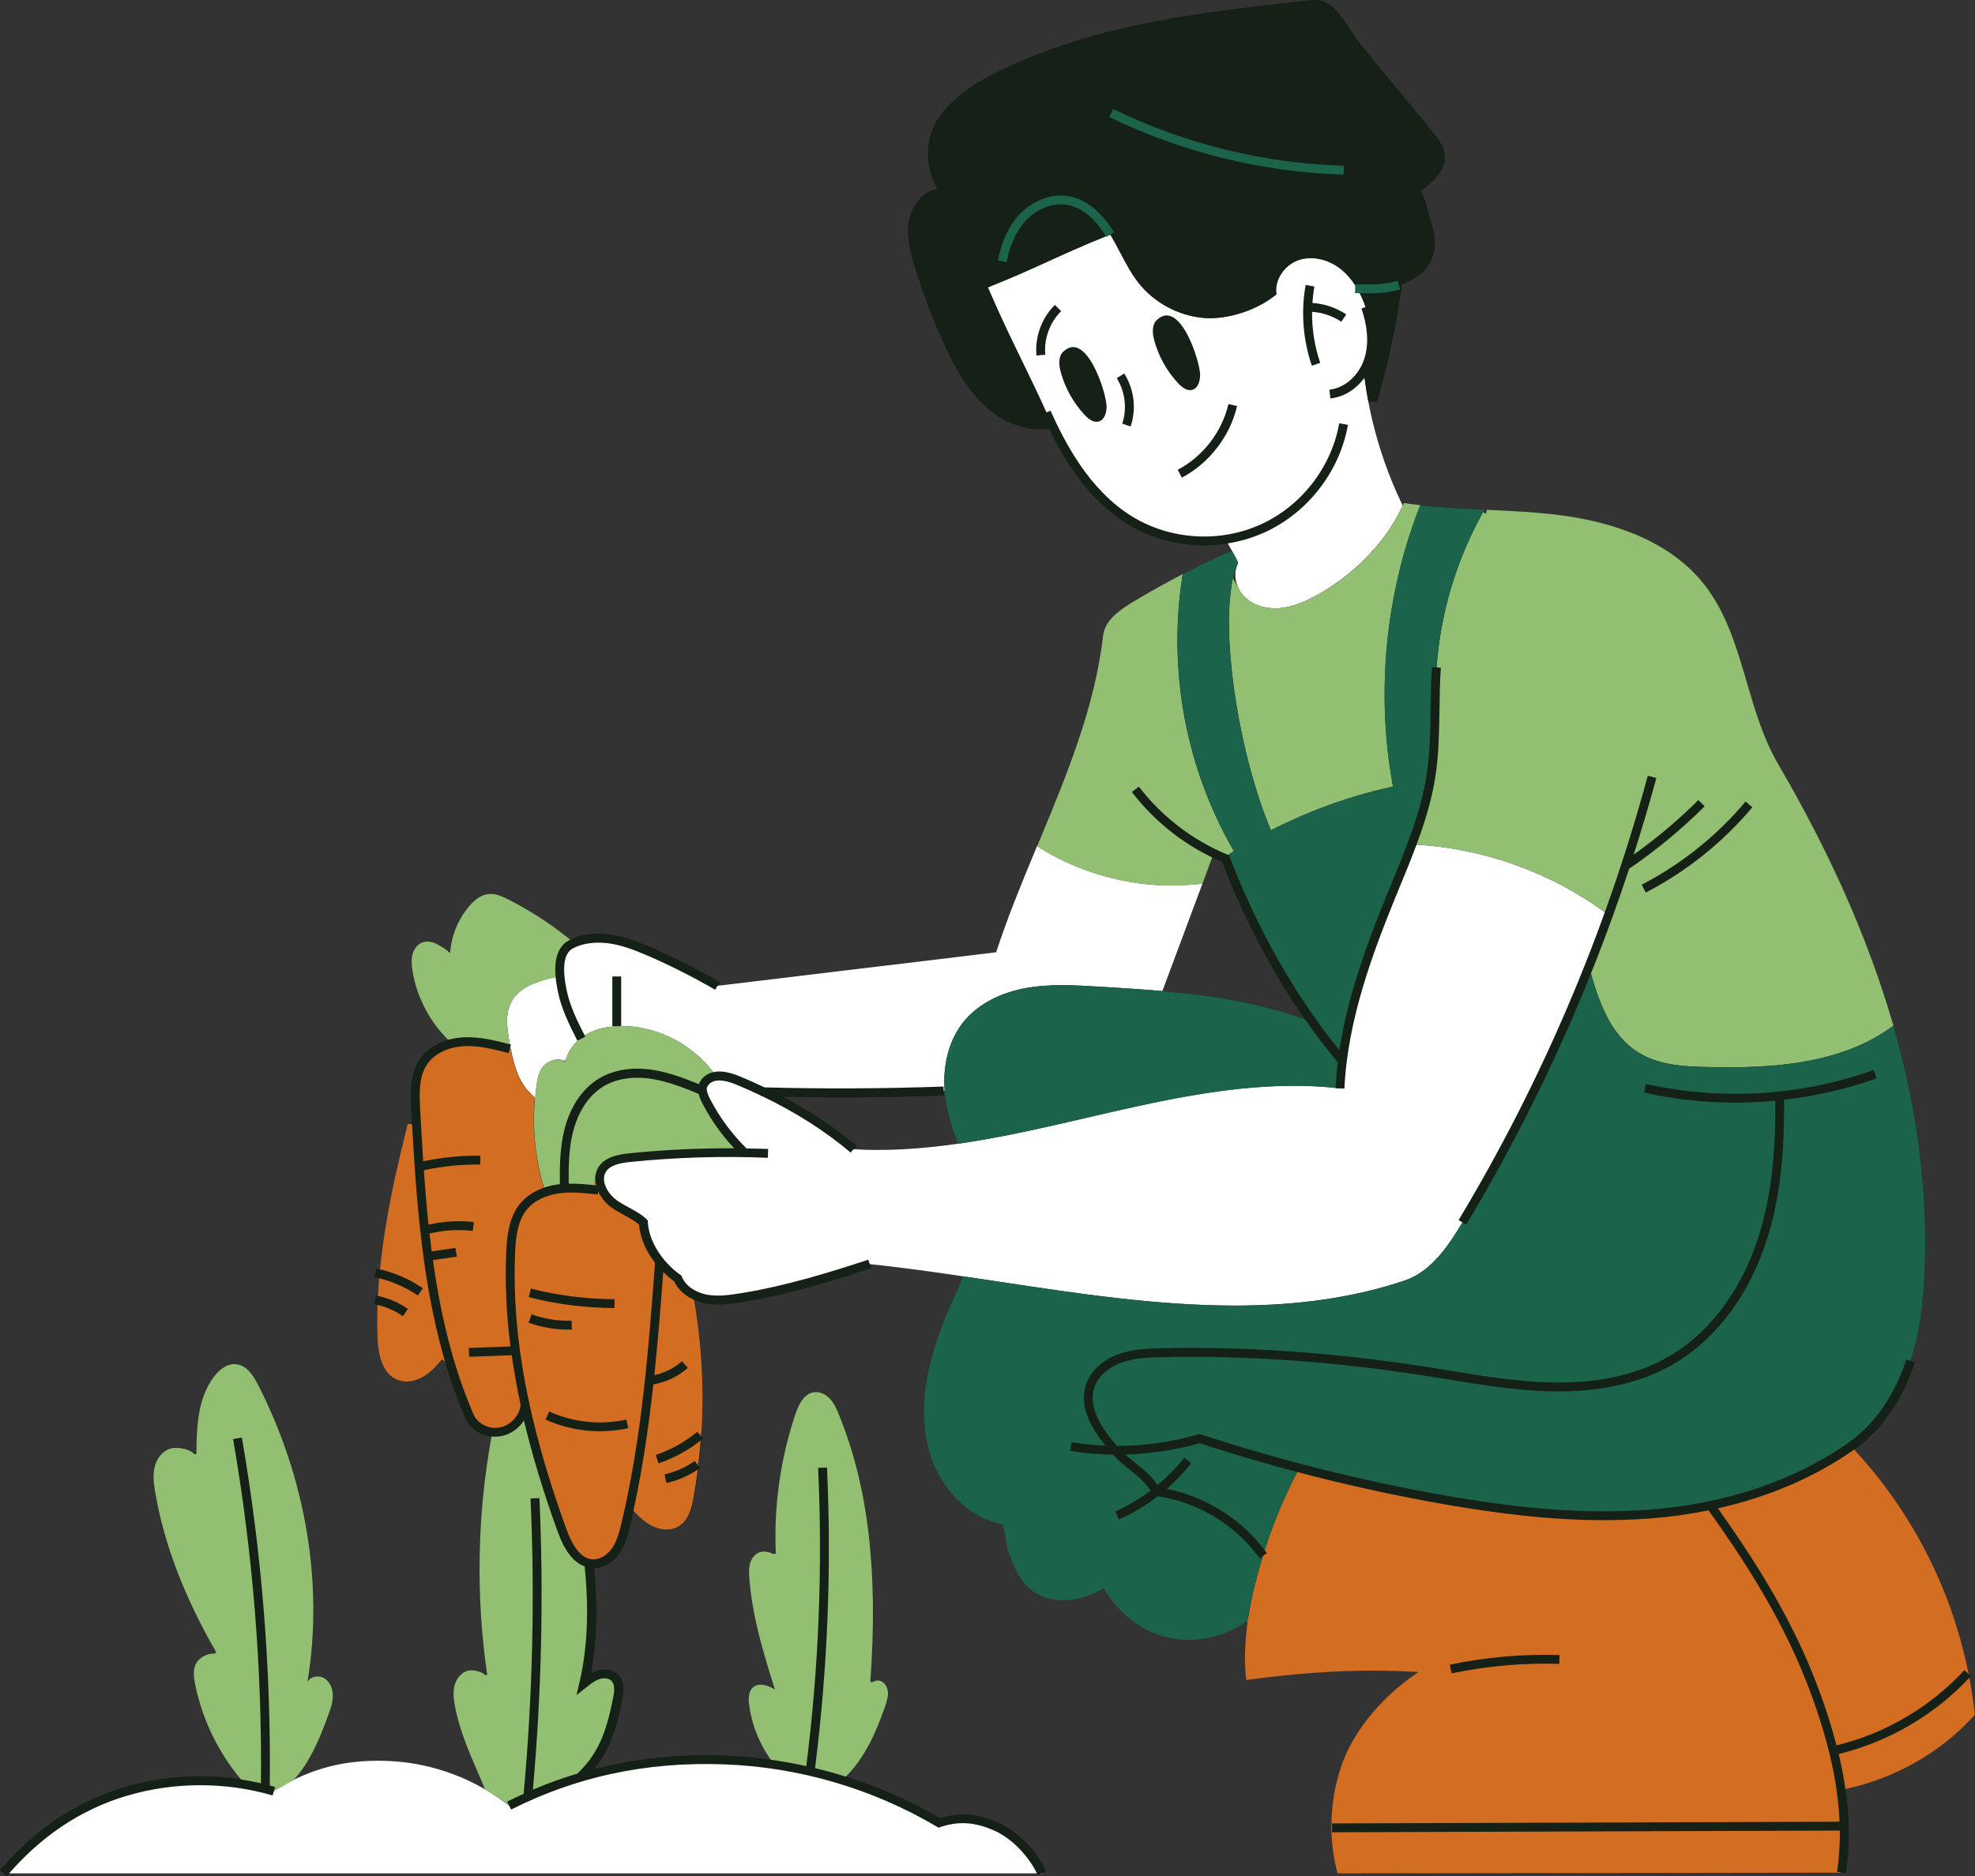 <?xml version="1.0" encoding="UTF-8" standalone="no"?><svg xmlns="http://www.w3.org/2000/svg" xmlns:xlink="http://www.w3.org/1999/xlink" fill="#000000" height="317.8" preserveAspectRatio="xMidYMid meet" version="1" viewBox="0.0 0.0 334.5 317.8" width="334.5" zoomAndPan="magnify"><rect x="0.0" y="0.0" width="334.5" height="317.8" fill="#333333" stroke="none"/><g id="change1_1"><path d="M334.44,290.07c-0.19-1.71-0.45-3.46-0.8-5.35l-0.1-0.53c0.08-0.09,0.17-0.17,0.25-0.26l-0.36-0.33 l-0.06-0.31l-0.13,0.13l-0.01-0.01l0.13-0.14l-0.08-0.38c-2.91-14.01-9.57-26.93-19.26-37.36c5.84-4.14,8.81-10.31,10.27-14.77 l-0.71-0.23c0,0,0,0,0,0c1.99-6.09,2.37-12.61,2.47-17.62c0.25-12.37-1.47-25.21-5.1-38.16l-0.28-1.01l-0.87,0.6 c-0.16,0.11-0.32,0.2-0.47,0.31c0.3-0.2,0.61-0.39,0.91-0.61l0.43-0.31l-0.15-0.51c-4.15-14.23-10.49-28.58-19.39-43.85 c-2.48-4.25-3.9-9.1-5.28-13.8c-1.82-6.19-3.54-12.04-7.45-16.87c-6.22-7.68-16.52-10.46-24.07-11.43 c-4.07-0.53-8.25-0.73-12.29-0.92l-0.22-0.01l-0.16,0.68l-0.48-0.27l0.24-0.43l-1.2-0.06c-2.91-0.13-6.02-0.3-9.11-0.63l-0.57-0.06 l-0.2,0.51l0.2-0.53l-0.96-0.11c-0.42-0.05-0.85-0.11-1.27-0.17l-0.56-0.08l-0.19,0.43l-0.15-0.31c-2.19-4.57-3.89-9.41-5.06-14.4 l-0.06-0.27c-0.2-0.86-0.38-1.75-0.55-2.64l1.44,0.07c1.81-6.12,3.18-12.45,4.06-18.81l0.15-1.09l-0.5,0.12l0,0c0,0,0,0,0,0 c2.67-0.77,4.76-2.46,5.61-4.54c0.69-1.69,0.65-3.8-0.11-5.94c-0.24-0.64-0.39-1.29-0.53-1.92l-0.03-0.13 c-0.26-1.12-0.53-2.28-1.25-3.37c2.14-1.61,4.3-3.59,4.1-6.07c-0.11-1.48-1.03-2.72-2.14-4.06L230.55,7.65 c-0.58-0.69-1.13-1.52-1.66-2.32l-0.21-0.31c-1.6-2.46-3.25-5.01-5.93-5.01c-0.14,0-0.29,0.01-0.44,0.02l-0.13,0.01 c-17.69,1.9-35.99,3.87-52.39,11.74c-3.46,1.65-7.79,4.04-10.59,7.87c-2.52,3.45-2.69,8.29-0.43,12.34l0,0 c-2.62,0.44-4.41,3.09-4.83,5.5c-0.44,2.62,0.25,5.22,0.99,7.65c1.38,4.52,3.06,8.97,5.02,13.22c1.58,3.45,3.62,7.36,6.68,10.24 c2.77,2.61,6.23,4.11,9.51,4.11c0.44,0,0.87-0.03,1.29-0.08l0.24-0.05c2.67,5.48,6.78,12.19,13.28,16.17c3.91,2.4,8.45,3.62,13,3.62 c1.35,0,2.69-0.11,4.02-0.33l0.11,0.21c0.2,0.37,0.4,0.74,0.62,1.12l0.1,0.17c0.07,0.13,0.15,0.27,0.22,0.4 c-0.11-0.19-0.22-0.39-0.33-0.59l-0.2,0.1l-0.49,0.19l-0.03-0.06c-2.29,1.01-4.68,2.15-7.3,3.49l-0.34,0.17l0-0.01l-1.3,0.69 c-2.71,1.44-5.14,2.82-7.43,4.22c-2.21,1.35-4.5,3.06-4.77,5.54c-1.37,12.09-6.22,23.77-10.93,35.09l-0.24,0.58l0,0l-0.34,0.81 c-2.53,6.08-4.76,11.57-6.58,17.15l0,0.01c-6.27,0.78-12.6,1.53-18.94,2.29l-4.8,0.57c-7.84,0.94-15.69,1.88-23.47,2.83l0.37-0.65 c-3.84-2.22-7.85-4.25-11.6-5.86c-1.96-0.84-4.26-1.78-6.71-2.16c-1.82-0.28-4.48-0.35-6.97,0.84l-0.23-0.18 c-3.21-2.59-6.66-4.82-10.27-6.64c-0.89-0.46-1.94-0.95-3.02-0.95c-0.14,0-0.27,0.01-0.4,0.02c-1.1,0.12-2.16,0.8-3.24,2.07 c-1.89,2.22-3.03,5.05-3.22,7.96c-0.6-0.68-1.61-1.22-2.28-1.58c-0.5-0.26-1.03-0.4-1.55-0.4c-0.36,0-0.69,0.07-0.98,0.19 c-0.75,0.32-1.34,1.09-1.59,2.07c-0.2,0.88-0.11,1.79,0.02,2.66c0.71,4.42,2.88,8.57,6.11,11.76c-2.05,0.59-3.78,1.73-4.83,3.28 c-1.79,2.62-1.59,6.08-1.45,8.61c0.04,0.8,0.09,1.62,0.14,2.43l-0.72-0.07c-1.84,7.26-3.84,15.86-4.71,24.64 c-0.22-0.05-0.44-0.13-0.67-0.17l-0.3,1.47c0.28,0.06,0.55,0.14,0.82,0.21l-0.01,0.13c-0.08,0.95-0.14,1.9-0.19,2.85 c-0.11-0.03-0.23-0.06-0.34-0.09l-0.28,1.47c0.19,0.04,0.37,0.09,0.55,0.14l0,0.17c-0.06,1.92-0.06,3.63,0,5.25 c0.13,4.04,1.29,6.5,3.43,7.31c0.46,0.18,0.96,0.27,1.48,0.27c1.02,0,2.12-0.35,3.1-0.98c1.15-0.74,2.07-1.75,2.94-2.79l0.5,0.4 c0.95,3.22,2.06,6.4,3.39,9.48c0.76,1.76,2.51,2.95,4.43,3.17c-2.43,13.37-2.67,26.94-0.73,40.36l-0.29,0.06 c-0.19-0.18-0.41-0.31-0.56-0.39c-0.52-0.28-1.2-0.44-1.8-0.44c-0.31,0-0.59,0.04-0.81,0.12c-1.02,0.35-1.86,1.42-2.12,2.7 c-0.25,1.17-0.06,2.4,0.18,3.56c0.8,3.95,2.33,7.47,3.95,11.22c0.34,0.76,0.67,1.54,0.99,2.33l0.09,0.21 c-4.89-2.84-10.44-4.52-16.07-4.79c-0.68-0.03-1.36-0.05-2.02-0.05c-5.35,0-10.05,1.11-14.56,3.4c0.04-0.02,0.07-0.04,0.11-0.06 l0.13-0.07l0.1-0.11c2.6-2.96,4.2-6.54,5.8-10.99c0.38-1.02,0.75-2.12,0.75-3.23c0-0.97-0.36-2.24-1.37-2.89 c-0.34-0.22-0.76-0.34-1.2-0.34c-0.2,0-0.4,0.03-0.57,0.07c-0.24,0.06-0.81,0.25-1.14,0.81c2.72-16.5-0.25-34.34-8.36-50.25 c-0.79-1.54-1.92-3.34-3.71-3.52c-0.11-0.01-0.22-0.02-0.32-0.02c-1.66,0-2.93,1.41-3.55,2.25c-2.57,3.51-2.87,7.96-2.88,12.99 l-0.34,0.02c-0.14-0.16-0.31-0.29-0.46-0.39c-0.8-0.5-1.89-0.68-2.64-0.68c-0.38,0-0.72,0.04-1,0.13c-1.25,0.37-2.29,1.6-2.65,3.14 c-0.33,1.4-0.13,2.83,0.11,4.29c1.51,8.76,4.89,17.62,10.33,27.07l-0.34,0.24c-0.09-0.01-0.18-0.02-0.27-0.02 c-0.08,0-0.14,0-0.21,0.01c-0.98,0.1-2.15,0.83-2.55,1.57c-0.61,1.08-0.45,2.41-0.19,3.69c1.22,5.93,3.92,11.47,7.82,16.09 c-6.63-1.02-13.54-0.58-19.94,1.34c-8.03,2.41-15.07,7.14-20.94,14.05l0.55,0.47l-0.02,0.02h0.04l0.57,0.48 c0.14-0.17,0.29-0.32,0.44-0.48h174.04c0.05,0.1,0.11,0.21,0.16,0.31l0.68-0.31h0.07l-0.01-0.02l0.64-0.29 c-1.65-3.59-4.85-6.84-8.17-8.29c-3.46-1.51-6.5-1.73-9.79-0.72c-5.04-2.95-10.4-5.3-15.95-7.05c3.41-3.41,5.3-7.93,6.69-11.93 c0.28-0.81,0.51-1.55,0.47-2.29c-0.03-0.67-0.34-1.58-1.14-1.94c-0.17-0.08-0.37-0.12-0.58-0.12c-0.24,0-0.47,0.06-0.73,0.18 c-0.06,0.03-0.11,0.07-0.16,0.1l-0.38-0.05c1.35-18.7-0.35-33.1-5.33-45.29c-0.4-0.98-0.82-1.91-1.5-2.65 c-0.66-0.72-1.55-1.15-2.37-1.15c-0.12,0-0.24,0.01-0.34,0.02c-1.34,0.18-2.37,1.39-3.15,3.7c-2.54,7.53-3.69,15.69-3.32,23.65 l-0.46,0.06c-0.48-0.3-1.19-0.41-1.57-0.41c-0.21,0-0.4,0.02-0.59,0.07c-0.76,0.21-1.42,0.91-1.71,1.83 c-0.27,0.84-0.23,1.78-0.16,2.6c0.48,6.51,2.43,12.78,4.32,18.84l0,0.01c-0.38-0.24-1.37-0.8-2.39-0.8c-0.42,0-0.79,0.1-1.1,0.29 c-0.77,0.48-1.07,1.53-0.87,3.05c0.42,3.31,1.73,6.61,3.7,9.38c-2.64-0.37-5.31-0.62-7.98-0.71c-7.74-0.26-15.04,0.51-22.02,2.31 c2.98-3.68,3.97-7.62,4.82-11.95c0.23-1.17,0.41-2.85-0.66-4c-0.81-0.87-2.19-1.16-3.52-0.75c-0.41,0.13-0.8,0.31-1.16,0.51 c1.03-5.35,1.2-11.23,0.56-17.88c1.62-0.03,3.26-0.99,4.34-2.58c0.94-1.38,1.37-2.99,1.77-4.65c0.2-0.84,0.39-1.69,0.58-2.53 c0.98,1.04,1.93,1.96,3.11,2.58c0.81,0.43,1.73,0.67,2.59,0.67c0.75,0,1.43-0.18,2.01-0.53c1.67-0.98,2.22-3.03,2.57-5.09 c0.22-1.25,0.42-2.56,0.61-4.02l0.09-0.63c0.09-0.06,0.18-0.11,0.27-0.17l-0.21-0.29l0.06-0.44l-0.26,0.16l-0.03-0.04l0.26-0.19 l0.04-0.33c0.11-0.99,0.22-1.98,0.3-2.97l0.05-0.66c0.1-0.08,0.21-0.15,0.31-0.23l-0.26-0.32l0.03-0.42l-0.24,0.17l-0.01-0.01 c0.11-0.09,0.22-0.18,0.22-0.18l0.02-0.33c0.44-7.51,0.01-15.05-1.27-22.42c0.63,0.28,1.31,0.5,2.02,0.63 c0.67,0.12,1.34,0.16,2.02,0.16c1.54,0,3.07-0.25,4.47-0.48c7.48-1.22,15.05-3.55,21.47-5.68l-0.23-0.71l0.01,0 c6.78,0.71,13.86,1.76,20.26,2.73l-4.4-0.66l-0.23,0.51c-2.03,4.49-4.34,9.58-5.56,14.94c-1.36,5.96-1.12,11.54,0.69,16.12 c2.16,5.46,6.66,9.45,11.74,10.43l0,0.01c0.32,0.81,0.43,1.65,0.54,2.48c0.11,0.75,0.22,1.54,0.52,2.33 c0.83,2.17,1.77,4.62,3.7,6.22c1.42,1.17,3.38,1.82,5.5,1.82c0.22,0,0.45-0.01,0.68-0.02c1.96-0.14,4-0.79,6.22-1.98l0.01-0.01l0,0 c2.5,4.35,6.66,7.49,11.12,8.39c1.04,0.21,2.13,0.32,3.21,0.32c3.46,0,6.92-1.09,9.75-3.06l0.23-0.16l0,0.38 c-0.44,3.19-0.54,6.09-0.3,8.86l0.07,0.79l0.78-0.1c7.49-1,14.25-1.49,20.65-1.49c2.6,0,5.21,0.08,7.76,0.24l0,0l-0.01,0 c-5.89,3.9-10.66,9.56-12.78,15.15c-1.24,3.3-1.89,6.83-1.95,10.5l-0.01,0.76h-0.01l0.03,0.78c0.08,2.22,0.38,4.36,0.88,6.34 l0.14,0.57l42.66-0.06c13.95-0.03,27.9-0.05,42-0.06h0.66l0,0l0.73,0.11c0.67-4.51,0.65-9.23-0.08-14.29l0.06-0.01 c8.4-1.81,16.1-6.19,21.68-12.34l0.23-0.25L334.44,290.07z M48.11,302.38c-0.57,0.33-1.15,0.66-1.72,1.03l0-0.01l0.01,0l0.28-0.17 C47.12,302.94,47.59,302.67,48.11,302.38z M168,192.8c-1.67,0.31-3.35,0.59-5.03,0.84C164.65,193.39,166.33,193.11,168,192.8z M186.29,167.15c0.31,0.02,0.64,0.04,0.95,0.06c-0.41-0.02-0.81-0.05-1.22-0.07c-0.96-0.06-1.93-0.12-2.91-0.16 c0.94,0.04,1.88,0.1,2.81,0.15L186.29,167.15z M202.47,149.81c-0.42,0.04-0.82,0.07-1.19,0.1c0.64-0.04,1.29-0.09,1.92-0.16 l0.46-0.05l1.66-4.47c0.55,0.27,1.11,0.54,1.68,0.78c3.85,9.9,8.59,18.86,14.12,26.75c-8.09-3-16.62-4.23-25.16-4.94 c0.11,0.01,0.23,0.02,0.35,0.03l0.57,0.05l6.79-18.19L202.47,149.81z M209,144.18L209,144.18l0.66-0.41 c0.36-0.22,0.71-0.42,1.07-0.63c-0.91,0.54-1.82,1.1-2.71,1.67l-0.01,0L209,144.18z M208.64,143.54l0.08,0.13l-0.07-0.12 C208.64,143.55,208.64,143.55,208.64,143.54z M209.57,95.62l0.12-0.29c0,0,0,0.01,0.01,0.01l0,0l-0.02,0.04 c-0.05,0.13-0.11,0.25-0.16,0.38c-0.68,1.73-0.15,3.93,1.28,5.34c1.25,1.23,3.07,1.91,5.15,1.92c0,0-0.01,0-0.01,0 c-2.06,0-3.88-0.68-5.14-1.91c-0.38-0.38-0.69-0.8-0.94-1.25L208.83,98c0.18-0.79,0.4-1.52,0.67-2.17 C209.52,95.79,209.54,95.73,209.57,95.62z M171.57,46.92c-0.36,0.16-0.73,0.31-1.11,0.47C170.84,47.23,171.2,47.08,171.57,46.92z M177.68,44.2c2.79-1.27,5.67-2.58,9.53-4.14l0.13-0.05c0,0,0,0,0,0c-3.94,1.59-6.94,2.94-9.66,4.19l-0.55,0.25 c-0.51,0.23-1.02,0.46-1.54,0.69C176.34,44.81,177.03,44.5,177.68,44.2z M175.43,45.22c-0.14,0.06-0.27,0.12-0.41,0.18 C175.16,45.35,175.3,45.28,175.43,45.22z M234.06,91.41c0.18-0.23,0.35-0.47,0.53-0.71C234.42,90.94,234.24,91.18,234.06,91.41z M234.88,90.31c0.12-0.17,0.24-0.35,0.35-0.52C235.12,89.96,235,90.14,234.88,90.31z M235.65,89.17c0.06-0.1,0.13-0.2,0.19-0.31 C235.77,88.97,235.71,89.07,235.65,89.17z M236.36,88c0.02-0.03,0.03-0.05,0.05-0.08C236.39,87.95,236.37,87.98,236.36,88z M235.23,133.37l0.69-0.16l0,0.01l0.76-0.16c0.21-0.04,0.43-0.08,0.65-0.12c-6.14,1.23-12.16,3.15-17.89,5.7 C224.51,136.38,229.81,134.6,235.23,133.37z M239.05,89.69c0.06-0.19,0.12-0.39,0.19-0.58C239.18,89.31,239.12,89.5,239.05,89.69z M277.41,178.25c-0.01,0-0.01-0.01-0.02-0.01C277.4,178.24,277.41,178.25,277.41,178.25c0.05,0.03,0.11,0.06,0.16,0.09 C277.52,178.31,277.47,178.29,277.41,178.25z M275.89,177.12c0.01,0.01,0.02,0.02,0.03,0.02 C275.91,177.14,275.9,177.13,275.89,177.12z M269.59,165.5l-0.17-0.56c0,0,0,0,0-0.01C269.48,165.12,269.53,165.31,269.59,165.5z M292.57,180.79c-1.09,0-2.19-0.01-3.29-0.04c-0.51-0.01-1.03-0.02-1.55-0.04c0.52,0.02,1.04,0.03,1.56,0.04 c1.11,0.02,2.22,0.04,3.33,0.04c0,0,0,0,0,0c1.59,0,3.26-0.03,4.98-0.11C295.86,180.76,294.17,180.79,292.57,180.79z M297.79,180.66 c0.5-0.02,1-0.05,1.5-0.09C298.78,180.61,298.28,180.64,297.79,180.66z M299.97,180.52c0.35-0.03,0.69-0.05,1.04-0.09 C300.66,180.47,300.31,180.49,299.97,180.52z M301.95,180.33c0.27-0.03,0.54-0.06,0.81-0.09 C302.49,180.28,302.22,180.3,301.95,180.33z M303.83,180.1c0.23-0.03,0.47-0.06,0.7-0.1C304.3,180.03,304.06,180.06,303.83,180.1z M305.66,179.8c0.21-0.04,0.43-0.07,0.64-0.11C306.09,179.73,305.88,179.77,305.66,179.8z M307.47,179.45 c0.21-0.04,0.41-0.09,0.62-0.13C307.88,179.36,307.68,179.4,307.47,179.45z M309.24,179.03c0.21-0.05,0.42-0.11,0.63-0.16 C309.66,178.92,309.45,178.97,309.24,179.03z M310.99,178.53c0.21-0.07,0.43-0.13,0.64-0.2C311.42,178.4,311.2,178.46,310.99,178.53 z M312.72,177.95c0.22-0.08,0.44-0.15,0.65-0.24C313.16,177.79,312.94,177.87,312.72,177.95z M314.42,177.28 c0.22-0.09,0.44-0.18,0.66-0.28C314.87,177.09,314.64,177.18,314.42,177.28z M316.1,176.51c0.22-0.11,0.45-0.22,0.67-0.33 C316.54,176.3,316.32,176.4,316.1,176.51z M244.35,143.51C244.35,143.51,244.36,143.51,244.35,143.51 C244.36,143.51,244.35,143.51,244.35,143.51z M214.64,140.94l0.61-0.31l0,0l0.72-0.36c0.2-0.1,0.4-0.19,0.59-0.29 c-0.93,0.46-1.85,0.93-2.77,1.42C214.08,141.25,214.36,141.09,214.64,140.94z M214.24,138.06c0.2,0.52,0.39,1.04,0.6,1.55 C214.64,139.11,214.44,138.59,214.24,138.06z M226.23,184.28c0,0.01,0,0.01,0,0.02c-0.76-0.08-1.52-0.14-2.3-0.2 c0.76,0.05,1.52,0.1,2.26,0.17L226.23,184.28z M226.98,184.36L226.98,184.36c-0.02,0-0.04,0-0.05,0L226.98,184.36z M239.93,143.08 l0.22,0.01c0.22,0.01,0.44,0.04,0.66,0.05C240.51,143.13,240.22,143.1,239.93,143.08C239.93,143.09,239.93,143.08,239.93,143.08z M242.64,143.31c-0.16-0.02-0.32-0.04-0.48-0.05C242.32,143.27,242.48,143.29,242.64,143.31z M216.63,139.95 c0.92-0.45,1.85-0.89,2.79-1.3C218.48,139.07,217.55,139.5,216.63,139.95z M188.05,39.73c0.42,0.69,0.81,1.41,1.2,2.14 c-0.31-0.58-0.6-1.1-0.88-1.58L188.05,39.73L188.05,39.73z M206.38,53.82c0.1-0.01,0.21-0.03,0.31-0.04 C206.58,53.79,206.48,53.81,206.38,53.82z M207.83,53.62c0.28-0.05,0.55-0.12,0.83-0.18C208.38,53.5,208.1,53.57,207.83,53.62z M192.81,47.89c-0.23-0.29-0.44-0.6-0.65-0.9C192.37,47.29,192.58,47.59,192.81,47.89c2.51,3.19,6.4,5.37,10.44,5.89 C199.16,53.26,195.37,51.14,192.81,47.89z M189.78,42.87c-0.09-0.17-0.17-0.32-0.25-0.48C189.61,42.55,189.7,42.71,189.78,42.87 c0.46,0.88,0.91,1.74,1.4,2.58C190.68,44.6,190.23,43.73,189.78,42.87z M191.64,46.19c0.1,0.16,0.2,0.33,0.31,0.5 C191.84,46.53,191.74,46.36,191.64,46.19z M209.28,53.29c0.31-0.08,0.62-0.19,0.94-0.28C209.9,53.1,209.6,53.2,209.28,53.29z M216.16,49.86l-0.03-0.39c-0.01-0.09,0.01-0.18,0.01-0.27c0,0.22,0,0.44,0.04,0.65C216.17,49.85,216.17,49.86,216.16,49.86z M216.15,48.79c0.01-0.19,0.05-0.37,0.08-0.56C216.2,48.42,216.17,48.6,216.15,48.79z M228,97.5c-0.25,0.2-0.49,0.39-0.75,0.58 C227.51,97.9,227.76,97.7,228,97.5z M231.11,63.94c0.04,0.35,0.09,0.7,0.14,1.04c-0.02-0.11-0.04-0.22-0.05-0.33l-0.1-0.7 C231.1,63.95,231.11,63.94,231.11,63.94z M230.39,49.86c-0.03-0.07-0.07-0.13-0.1-0.2c0,0,0,0,0,0L230.39,49.86z M228.49,46.94 c0.02,0.02,0.04,0.05,0.06,0.07C228.53,46.99,228.51,46.96,228.49,46.94z M224.71,44.23c0.76,0.28,1.49,0.69,2.17,1.2 C226.19,44.92,225.46,44.51,224.71,44.23z M219.86,44.09c-0.24,0.09-0.47,0.17-0.69,0.29C219.39,44.27,219.62,44.18,219.86,44.09z M219,44.49c-0.22,0.13-0.45,0.26-0.65,0.42C218.55,44.76,218.77,44.62,219,44.49z M218.27,44.98c-0.23,0.18-0.44,0.38-0.64,0.59 C217.83,45.36,218.04,45.16,218.27,44.98z M217.6,45.6c-0.21,0.23-0.4,0.47-0.56,0.72C217.2,46.07,217.39,45.83,217.6,45.6z M217.01,46.37c-0.16,0.24-0.3,0.49-0.42,0.75C216.71,46.86,216.85,46.61,217.01,46.37z M216.53,47.26 c-0.1,0.23-0.18,0.46-0.24,0.69C216.36,47.72,216.44,47.49,216.53,47.26z M215.3,50.51c-0.14,0.1-0.28,0.2-0.43,0.3 C215.02,50.71,215.15,50.61,215.3,50.51z M214.11,51.28c-0.18,0.11-0.36,0.22-0.54,0.32C213.75,51.49,213.93,51.38,214.11,51.28z M212.88,51.93c-0.24,0.12-0.47,0.23-0.71,0.34C212.41,52.17,212.65,52.05,212.88,51.93z M211.6,52.51 c-0.29,0.12-0.57,0.23-0.86,0.34C211.03,52.74,211.31,52.62,211.6,52.51z M220.4,102.07c-1.35,0.54-2.59,0.87-3.77,0.95 c-0.19,0.01-0.38,0.01-0.57,0.02c0.18,0,0.36-0.01,0.54-0.02C217.8,102.93,219.04,102.61,220.4,102.07z M213.69,136.53 c-0.06-0.18-0.13-0.36-0.19-0.54C213.57,136.18,213.63,136.35,213.69,136.53z M213.66,141.48c-0.95,0.51-1.88,1.04-2.81,1.59 C211.79,142.51,212.73,141.98,213.66,141.48z M222.97,184.03c-1.26-0.07-2.53-0.11-3.82-0.11c0,0,0.01,0,0.01,0 C220.45,183.92,221.72,183.96,222.97,184.03z M191.23,167.47c0.02,0,0.04,0,0.06,0C191.27,167.47,191.25,167.47,191.23,167.47z M209.14,221.13c10.86,0,20.27-1.39,28.77-4.25c1.22-0.41,2.32-1.03,3.32-1.8c-1.01,0.77-2.1,1.39-3.32,1.81 c-8.51,2.86-17.92,4.25-28.76,4.25c-6.6,0-13.3-0.52-20-1.28C195.84,220.62,202.54,221.13,209.14,221.13z M214.2,262.65l0.16-0.48 c0.01-0.04,0.03-0.08,0.04-0.12C214.34,262.25,214.27,262.45,214.2,262.65C214.2,262.65,214.2,262.65,214.2,262.65z M317.73,175.64 c0.22-0.13,0.44-0.25,0.66-0.38C318.18,175.39,317.95,175.51,317.73,175.64z M271.65,154.42c-0.03-0.02-0.05-0.04-0.08-0.06 c0.02,0.01,0.03,0.02,0.05,0.03L271.65,154.42z M243.94,107.7c0.07-0.45,0.13-0.89,0.21-1.34 C244.06,106.81,244.01,107.26,243.94,107.7z M244.76,103.43c0.03-0.12,0.05-0.24,0.08-0.36 C244.81,103.19,244.79,103.31,244.76,103.43z M245.65,100.02c0.02-0.07,0.04-0.14,0.06-0.21 C245.68,99.88,245.67,99.95,245.65,100.02z M246.68,96.79c0.02-0.07,0.04-0.14,0.07-0.2C246.72,96.66,246.7,96.73,246.68,96.79z M247.88,93.63c0.03-0.07,0.05-0.13,0.08-0.2C247.93,93.5,247.9,93.56,247.88,93.63z M249.26,90.5c0.02-0.05,0.04-0.1,0.07-0.15 C249.3,90.4,249.28,90.45,249.26,90.5z M243.63,109.67c-0.14,1.13-0.26,2.26-0.34,3.39c0,0,0,0,0,0l0,0c0,0,0,0,0,0 C243.37,111.93,243.49,110.8,243.63,109.67z M240.33,86.13c-0.16,0.4-0.3,0.81-0.45,1.22c0.11-0.3,0.21-0.59,0.32-0.89L240.33,86.13 z M238.32,91.96c-0.01,0.03-0.02,0.07-0.03,0.1C238.3,92.02,238.31,91.99,238.32,91.96z M233.17,92.52c-1.43,1.7-3.06,3.3-4.84,4.73 C230.1,95.81,231.74,94.22,233.17,92.52z M233.9,91.61c-0.23,0.29-0.46,0.58-0.7,0.87C233.44,92.2,233.67,91.91,233.9,91.61z M231.69,67.68c0,0.01,0,0.01,0,0.02C231.69,67.69,231.69,67.69,231.69,67.68z M227.99,46.4c-0.04-0.04-0.09-0.09-0.13-0.14 C227.9,46.3,227.94,46.35,227.99,46.4z M167.31,48.68c1.11-0.44,2.14-0.86,3.11-1.27c-0.76,0.32-1.55,0.64-2.39,0.98L167.31,48.68 l0.3,0.71c0.47,1.09,0.93,2.13,1.39,3.14C168.45,51.3,167.89,50.03,167.31,48.68L167.31,48.68z M169.62,53.87 c-0.09-0.19-0.18-0.38-0.26-0.58C169.44,53.49,169.53,53.68,169.62,53.87z M174.02,63.06c1.06,2.18,2.12,4.39,3.2,6.8c0,0,0,0,0,0 l0,0C176.14,67.46,175.1,65.29,174.02,63.06z M209.37,94.62c-0.06-0.11-0.11-0.22-0.17-0.34C209.26,94.39,209.31,94.51,209.37,94.62 z M208.56,99.39l-0.1,0.75c-0.56,4.35-0.33,10.2,0.52,16.4C208.07,110.04,207.83,103.86,208.56,99.39z M209.28,118.5 c-0.09-0.6-0.18-1.19-0.27-1.79C209.09,117.3,209.18,117.9,209.28,118.5z M200.14,98.43c-0.02,0.14-0.04,0.28-0.06,0.41 c0.01-0.05,0.01-0.1,0.02-0.15L200.14,98.43z M199.46,106.5c-0.32,12.69,2.81,25.65,8.97,36.65 C202.17,132,199.08,119.24,199.46,106.5z M199.79,101.31c-0.03,0.33-0.06,0.67-0.09,1C199.73,101.98,199.76,101.65,199.79,101.31z M199.57,103.92c-0.05,0.78-0.09,1.56-0.11,2.35C199.49,105.48,199.52,104.7,199.57,103.92z M198.53,150.01c0.7,0,1.4-0.02,2.1-0.06 C199.87,149.99,199.18,150.02,198.53,150.01c-2.93,0.01-5.87-0.31-8.75-0.92C192.66,149.7,195.6,150.01,198.53,150.01z M187,148.41 c0.31,0.09,0.62,0.15,0.92,0.23C187.61,148.56,187.3,148.49,187,148.41z M179.85,166.89c1.04,0,2.08,0.03,3.11,0.08 c-1.03-0.05-2.06-0.08-3.09-0.08c-2.26,0-4.22,0.15-6,0.47c-0.8,0.14-1.57,0.33-2.32,0.55c0.75-0.22,1.52-0.41,2.32-0.55 C175.65,167.04,177.61,166.89,179.85,166.89z M183.4,189.49c-5.04,1.17-10.16,2.34-15.3,3.29 C173.25,191.83,178.39,190.65,183.4,189.49z M162.29,174.41c-1.48,2.4-2.31,5.36-2.35,8.55 C159.97,179.77,160.8,176.81,162.29,174.41z M86.29,176.58c-0.01-0.06-0.02-0.12-0.03-0.18c0.01,0.07,0.02,0.13,0.03,0.2 c0.02,0.11,0.04,0.22,0.06,0.33c0,0,0,0,0,0L86.29,176.58z M85.88,173.03c0,0.26,0.01,0.51,0.03,0.78 C85.89,173.54,85.88,173.29,85.88,173.03z M86.45,177.44l0.01-0.02c0.02,0.11,0.04,0.22,0.06,0.33l0-0.01l-0.14-0.04l0-0.01 l0.12,0.03L86.45,177.44z M90.53,192.14c-0.01-0.21-0.02-0.41-0.03-0.62C90.51,191.72,90.52,191.93,90.53,192.14z M90.72,194.24 c-0.03-0.29-0.06-0.58-0.09-0.88C90.66,193.66,90.68,193.95,90.72,194.24z M91.03,196.41c-0.06-0.37-0.12-0.75-0.18-1.13 C90.91,195.66,90.96,196.04,91.03,196.41z M91.6,199.19c0.17,0.68,0.35,1.35,0.55,2.02l0,0.01c0,0,0,0,0,0 C91.95,200.55,91.76,199.87,91.6,199.19z M91.17,197.23c0.1,0.5,0.2,1,0.32,1.5C91.38,198.23,91.27,197.74,91.17,197.23z M98.06,176.15l0.01-0.01c-0.05,0.04-0.09,0.08-0.14,0.12c0.02-0.01,0.03-0.03,0.05-0.04L98.06,176.15z M99.07,175.39l0.03-0.02 c0.03-0.02,0.07-0.04,0.1-0.05C99.15,175.34,99.11,175.36,99.07,175.39z M106.06,173.83c-0.11-0.01-0.22,0-0.33-0.01 c0.03,0,0.06,0,0.09,0C105.89,173.82,105.97,173.82,106.06,173.83c0.49,0.02,0.98,0.07,1.46,0.13 C107.03,173.9,106.55,173.85,106.06,173.83z M104.47,173.84v0.01c-0.08,0-0.16,0.01-0.24,0.01L104.47,173.84z M101.38,174.37 c0.14-0.04,0.28-0.08,0.43-0.12C101.66,174.29,101.52,174.32,101.38,174.37z M100.06,174.87c0.22-0.1,0.45-0.2,0.68-0.29 C100.51,174.66,100.28,174.76,100.06,174.87z M97.42,176.78c-0.05,0.05-0.1,0.11-0.15,0.16C97.32,176.88,97.37,176.83,97.42,176.78z M95.75,179.71l0.23-0.64c0.04-0.11,0.1-0.21,0.14-0.32c-0.16,0.37-0.3,0.75-0.38,1.14l0,0l-0.01-0.01 c-0.28-0.27-0.68-0.41-1.22-0.42c0.19,0.01,0.4,0.02,0.57,0.07L95.75,179.71z M96.9,177.4c-0.06,0.08-0.13,0.17-0.18,0.25 C96.78,177.57,96.84,177.48,96.9,177.4z M96.48,178.05c-0.06,0.11-0.13,0.22-0.19,0.33C96.34,178.27,96.41,178.16,96.48,178.05z M94.5,179.48c-0.84,0.03-1.84,0.46-2.37,1.04c-0.2,0.22-0.37,0.46-0.51,0.73c0.14-0.26,0.31-0.51,0.51-0.73 c0.53-0.58,1.53-1.01,2.34-1.04C94.48,179.48,94.49,179.48,94.5,179.48z M91.03,182.96c0.03-0.12,0.06-0.24,0.09-0.36 C91.09,182.72,91.05,182.84,91.03,182.96z M91.26,182.07c0.05-0.16,0.12-0.3,0.19-0.45C91.39,181.77,91.31,181.92,91.26,182.07z M91.5,166.22c0.04-0.01,0.07-0.02,0.11-0.04C91.57,166.19,91.54,166.21,91.5,166.22z M90.45,166.6c0.05-0.02,0.09-0.04,0.14-0.06 C90.55,166.56,90.5,166.58,90.45,166.6z M89.66,185.03c-1.33-1.34-2.08-3.09-2.6-4.93c0.51,1.82,1.23,3.47,2.44,4.77L89.66,185.03z M89.41,167.09c0.07-0.04,0.14-0.08,0.22-0.12C89.56,167.01,89.49,167.05,89.41,167.09z M86.61,178.2l-0.07-0.33 c0.04,0.18,0.07,0.35,0.11,0.52C86.64,178.32,86.62,178.26,86.61,178.2z M86.81,179.08c0.06,0.23,0.11,0.47,0.18,0.69 C86.92,179.55,86.86,179.32,86.81,179.08z M93.66,165.62C93.66,165.62,93.66,165.62,93.66,165.62 C93.66,165.62,93.66,165.62,93.66,165.62L93.66,165.62z M92.56,165.9c0.03-0.01,0.05-0.02,0.08-0.02 C92.62,165.88,92.59,165.89,92.56,165.9z M88.73,167.48c-0.12,0.08-0.23,0.17-0.34,0.25C88.51,167.65,88.61,167.56,88.73,167.48z M87.92,168.09c-0.2,0.17-0.37,0.36-0.55,0.55C87.55,168.45,87.72,168.26,87.92,168.09z M86.62,169.68 c0.17-0.32,0.37-0.61,0.59-0.88C86.99,169.08,86.79,169.37,86.62,169.68c-0.54,1.01-0.74,2.11-0.74,3.27 C85.88,171.79,86.07,170.69,86.62,169.68z M85.9,305.58l0.37,0.28l0,0l0,0c-0.6-0.47-1.22-0.91-1.84-1.34 C84.95,304.88,85.44,305.23,85.9,305.58z M144.57,194.69l0.48-0.57c-3.6-3.07-7.83-5.88-12.46-8.34c3.22,0.06,6.45,0.11,9.68,0.11 c5.88,0,11.76-0.11,17.59-0.32l-0.03-0.76l0.14-0.01l-0.02-0.74c-0.01-0.34-0.02-0.7-0.02-1.03c0,0,0,0,0,0 c-0.02,3.11,0.66,6.43,2.09,10.15l0.21,0.56c-4.53,0.65-9.06,1.06-13.58,1.06C147.28,194.8,145.9,194.77,144.57,194.69z M211.39,274.19l-0.01,0c0.61-4.04,1.68-7.82,2.43-10.31l0.09-0.3l0.01-0.01c-0.03,0.08-0.06,0.17-0.08,0.25 C213.06,266.35,212,270.12,211.39,274.19z" fill="#152116"/></g><g id="change2_1"><path d="M173.11,61.2l0.1,0.21c1.34,2.73,2.65,5.43,4.01,8.46c2.56,5.69,6.81,13.77,14.11,18.25 c3.74,2.3,8.1,3.51,12.61,3.51c1.35,0,2.71-0.11,4.04-0.34l-0.38,0.07l0.47,0.9c0.2,0.37,0.4,0.74,0.62,1.12l0.1,0.17 c0.34,0.6,0.69,1.21,0.91,1.81l0,0l-0.02,0.04c-0.05,0.13-0.11,0.25-0.16,0.38c-0.68,1.73-0.15,3.93,1.28,5.34 c1.25,1.24,3.08,1.92,5.16,1.92c0.21,0,0.42-0.01,0.64-0.02c1.79-0.13,3.68-0.74,5.94-1.94c6.5-3.44,12.07-9.09,14.88-15.12 l0.15-0.32l-0.15-0.32c-2.19-4.57-3.89-9.41-5.06-14.4l-0.06-0.27c-0.45-1.94-0.82-3.96-1.11-6.01l-0.23-1.6l-1.08,1.2 c-0.04,0.04-0.08,0.08-0.12,0.12c0.31-0.33,0.6-0.68,0.87-1.07l0.4-0.62l-0.01-0.02c0.31-0.54,0.56-1.08,0.75-1.64 c1.06-3.28,0.32-6.72-0.49-9.02c-0.97-2.78-2.35-4.91-4.09-6.34c-1.54-1.25-3.39-1.94-5.2-1.94c-0.68,0-1.33,0.1-1.95,0.29 c-2.5,0.79-4.27,3.45-3.87,5.84c-2.96,2.46-7.39,4.04-11.26,4.04c-0.46,0-0.92-0.02-1.35-0.07c-4.21-0.44-8.13-2.6-10.76-5.94 c-1.22-1.56-2.14-3.32-3.03-5.01c-0.53-1.02-0.97-1.84-1.41-2.58l-0.33-0.56l-0.6,0.24c-4,1.6-7.01,2.97-9.76,4.23l-0.55,0.25 c-2.67,1.21-5.43,2.46-9.11,3.94l-0.71,0.29l0.3,0.71C169.58,53.95,171.38,57.63,173.11,61.2z M214.17,89.36 c1.44-0.68,2.79-1.51,4.05-2.46C216.96,87.85,215.61,88.68,214.17,89.36z M221.5,54.34c-0.04-0.77-0.05-1.54-0.02-2.31h0l-0.01,0.78 C221.47,53.32,221.48,53.83,221.5,54.34z M221.53,51.26c0.05-0.68,0.11-1.35,0.21-2.02C221.65,49.86,221.58,50.52,221.53,51.26z M221.8,57.3c-0.06-0.4-0.11-0.81-0.16-1.21C221.69,56.5,221.74,56.9,221.8,57.3z M221.61,55.81c-0.05-0.49-0.08-0.98-0.11-1.47 C221.52,54.84,221.56,55.33,221.61,55.81z M224.77,52.53c0.76,0.23,1.5,0.55,2.19,0.95l0,0C226.27,53.09,225.53,52.77,224.77,52.53z M227.4,72.56c-0.22,1.07-0.52,2.11-0.89,3.13C226.88,74.68,227.18,73.63,227.4,72.56L227.4,72.56z M225.98,66.63 c0.01,0,0.01,0,0.02,0C225.99,66.62,225.98,66.63,225.98,66.63L225.98,66.63z M200.47,79.87c2.2-1.29,4.11-3.07,5.57-5.16 C204.58,76.8,202.68,78.59,200.47,79.87L200.47,79.87z M196.23,57.49c-0.21-0.76-0.46-2.13,0.25-2.77c0.39-0.36,0.77-0.54,1.12-0.54 c0.43,0,0.89,0.25,1.39,0.75c2.09,2.1,3.55,7.38,3.54,8.58c-0.01,0.79-0.26,1.66-0.8,1.8c-0.06,0.01-0.11,0.02-0.17,0.02 c-0.27,0-0.73-0.16-1.43-0.9C198.28,62.48,196.94,60.08,196.23,57.49z M190.49,65.04c0.84,1.96,1.02,4.17,0.5,6.23l0,0 C191.5,69.23,191.31,66.98,190.49,65.04z M176.25,59.39c-0.01-0.61,0.04-1.21,0.14-1.81C176.3,58.18,176.25,58.79,176.25,59.39 L176.25,59.39z M185.88,70.67c-0.06,0.02-0.12,0.02-0.18,0.02c-0.26,0-0.72-0.16-1.42-0.89c-1.84-1.96-3.19-4.37-3.9-6.96 c-0.21-0.76-0.45-2.12,0.24-2.77c0.39-0.36,0.77-0.54,1.12-0.54c0.43,0,0.89,0.25,1.39,0.75c2.09,2.09,3.55,7.38,3.54,8.59 C186.68,69.64,186.43,70.53,185.88,70.67z M228.75,65.3c0.13-0.1,0.26-0.19,0.38-0.3C229.01,65.11,228.88,65.2,228.75,65.3z M226.85,66.36c0.12-0.04,0.23-0.09,0.35-0.14C227.09,66.27,226.97,66.31,226.85,66.36z M227.93,65.86 c0.14-0.08,0.28-0.17,0.41-0.26C228.2,65.68,228.07,65.78,227.93,65.86z M168.67,309.4c-2.01-0.88-3.78-1.28-5.56-1.28 c-1.3,0-2.62,0.22-4.03,0.69l0,0c-8.58-5.08-17.98-8.4-27.95-9.88l-0.27-0.04c-2.85-0.41-5.65-0.66-8.31-0.75 c-1.02-0.04-2.02-0.05-3.03-0.05c-11.96,0-22.84,2.55-33.26,7.79l-0.01,0c-5.74-4.54-12.91-7.23-20.2-7.58 c-0.68-0.03-1.36-0.05-2.02-0.05c-6.59,0-12.2,1.64-17.67,5.17h0c-4-1.17-8.19-1.76-12.45-1.76c-4.38,0-8.67,0.62-12.77,1.85 c-7.37,2.2-13.93,6.43-19.49,12.57l-1.14,1.25h175.99l-0.63-1.12C174.19,313.21,171.43,310.6,168.67,309.4z M271.98,154.65 c-9.28-6.85-20.74-10.97-32.29-11.59l-0.55-0.03l-0.19,0.51c-0.81,2.13-1.66,4.22-2.46,6.15l-0.58,1.43 c-4.04,9.83-8.39,21.31-8.94,33.23l0,0c-2.5-0.29-5.14-0.44-7.83-0.44c-11.79,0-23.67,2.76-35.17,5.43l-0.11,0.03 c-11.51,2.67-23.42,5.42-35.21,5.42c-1.38,0-2.75-0.04-4.09-0.12l0,0c-4.13-3.53-9.29-6.83-14.92-9.56l-0.34-0.16l0.15,0 c4.25,0.11,8.56,0.17,12.82,0.17c5.67,0,11.38-0.1,16.96-0.3l0.74-0.03l-0.02-0.74c-0.01-0.34-0.02-0.7-0.02-1.03 c0.03-3.9,1.23-7.49,3.39-10.09c2.34-2.82,6.09-4.8,10.55-5.59c1.77-0.31,3.73-0.47,5.98-0.47c2.03,0,4.08,0.12,6.07,0.24l0.37,0.02 c3.28,0.2,6.66,0.41,10.01,0.69l0.57,0.05l6.79-18.19l-1.19,0.11c-1.58,0.14-2.8,0.21-3.94,0.21c-7.72,0-15.59-2.21-22.14-6.21 l-0.75-0.46l-0.34,0.81c-2.53,6.08-4.76,11.57-6.58,17.15l0,0.01c-6.27,0.78-12.6,1.53-18.94,2.29l-4.8,0.57 c-7.84,0.94-15.69,1.88-23.47,2.83l0,0c-3.8-2.19-7.78-4.21-11.52-5.82c-2.36-1.02-4.38-1.77-6.53-2.1 c-0.71-0.11-1.43-0.17-2.12-0.17c-1.72,0-3.27,0.35-4.6,1.03c-2.06,1.05-2.15,3.77-1.79,6.27c0-0.02-0.01-0.04-0.01-0.06l-0.1-0.82 l-0.81,0.19c-2.86,0.66-6.02,1.59-7.41,4.16c-1.09,2-0.77,4.41-0.32,6.9c0.58,3.17,1.26,6.18,3.21,8.28l1.14,1.19l0.16-1.65 c0.02-0.18,0.04-0.37,0.06-0.56c0.18-1.22,0.46-2.47,1.26-3.33c0.53-0.58,1.53-1.01,2.34-1.04c0.21,0.01,0.44,0.02,0.62,0.07 l0.66,0.17l0.23-0.64c0.38-1.05,1.07-2.04,1.99-2.86l0.43-0.38l-0.26-0.52c-0.32-0.64-0.64-1.28-0.94-1.91 c0.27,0.57,0.55,1.12,0.82,1.67l0.37,0.74l0.7-0.44c0.2-0.13,0.41-0.24,0.63-0.36c1.15-0.59,2.51-0.97,4.06-1.11l0.68-0.06v0.02 l0.96-0.03c0.13,0,0.26-0.01,0.39-0.01c0.08,0,0.15,0,0.25,0.01c5.83,0.25,11.58,3.37,14.99,8.16l0.24,0.33l0.21-0.01 c-0.53,0.05-1.01,0.19-1.42,0.44c-0.72,0.42-1.17,1.2-1.1,1.9c0.08,0.8,0.47,1.55,0.75,2.11c1.64,3.09,3.72,5.89,6.21,8.33 l0.19,0.19c-0.88-0.01-1.76-0.02-2.63-0.02c-5.62,0-11.29,0.29-16.84,0.86c-1.84,0.18-3.83,0.57-4.71,2.1 c-0.99,1.72,0.04,3.98,1.56,5.33c0.66,0.58,1.49,1.04,2.37,1.53l0.22,0.12c0.93,0.49,2.08,1.11,2.85,1.87l0.01,0.02 c0.17,3.38,2.46,7.11,5.81,9.5l0.02,0.03c0.87,2.08,3.11,3.16,4.9,3.48c0.6,0.11,1.23,0.16,1.92,0.16c1.43,0,2.86-0.23,4.33-0.47 c7.42-1.21,14.96-3.54,21.36-5.65l0.01,0c7.37,0.77,15.09,1.95,21.92,2.98c13.13,1.99,26.71,4.04,39.92,4.04 c10.86,0,20.27-1.39,28.77-4.25c4.47-1.5,7.39-5.85,9.77-9.82c8.22-13.69,15.39-28.18,21.32-43.06l0.14-0.36 c1.08-2.7,2.12-5.44,3.1-8.13l0.19-0.53L271.98,154.65z M128.33,184.51c-1.12-0.52-2.2-1-3.21-1.42c-0.08-0.03-0.18-0.07-0.26-0.1 c0.08,0.03,0.18,0.07,0.26,0.1C126.15,183.52,127.22,183.99,128.33,184.51z M95.27,168.01c0.25,1.2,0.64,2.36,1.1,3.48 C95.91,170.36,95.52,169.2,95.27,168.01c-0.01-0.04-0.01-0.08-0.02-0.11C95.26,167.94,95.26,167.97,95.27,168.01z M96.43,171.67 c0.23,0.55,0.47,1.1,0.73,1.63C96.9,172.76,96.66,172.22,96.43,171.67z" fill="#ffffff"/></g><g id="change3_1"><path d="M55,284.31c-0.34-0.22-0.76-0.34-1.2-0.34c-0.2,0-0.4,0.03-0.57,0.07c-0.24,0.06-0.81,0.25-1.14,0.81 c2.72-16.5-0.25-34.34-8.36-50.25c-0.79-1.54-1.92-3.34-3.71-3.52c-0.11-0.01-0.22-0.02-0.32-0.02c-1.66,0-2.93,1.41-3.55,2.25 c-2.57,3.51-2.87,7.96-2.88,12.99l-0.34,0.02c-0.14-0.16-0.31-0.29-0.46-0.39c-0.8-0.5-1.89-0.68-2.64-0.68 c-0.38,0-0.72,0.04-1,0.13c-1.25,0.37-2.29,1.6-2.65,3.14c-0.33,1.4-0.13,2.83,0.11,4.29c1.51,8.76,4.89,17.62,10.33,27.07 l-0.34,0.24c-0.09-0.01-0.18-0.02-0.27-0.02c-0.08,0-0.14,0-0.21,0.01c-0.98,0.1-2.15,0.83-2.55,1.57 c-0.61,1.08-0.45,2.41-0.19,3.69c1.28,6.23,4.18,12.03,8.39,16.79l0.17,0.2l0.26,0.04c0.73,0.13,1.43,0.27,2.15,0.44l0.91,0.21 l0.01-0.93c0,0.12,0,0.23,0,0.35l-0.01,0.59l0.57,0.15c0.11,0.03,0.21,0.05,0.32,0.07c0.08,0.02,0.17,0.04,0.25,0.06l0.32,0.08 l0.28-0.17c0.83-0.52,1.73-1.03,2.92-1.64l0.13-0.07l0.1-0.11c2.6-2.96,4.2-6.54,5.8-10.99c0.38-1.02,0.75-2.12,0.75-3.23 C56.37,286.23,56,284.96,55,284.31z M40.35,244.38L40.35,244.38c3.25,18.98,4.8,38.37,4.6,57.67 C45.14,282.73,43.59,263.34,40.35,244.38z M320.53,173.23c-4.15-14.23-10.49-28.58-19.39-43.85c-2.48-4.25-3.9-9.1-5.28-13.8 c-1.82-6.19-3.54-12.04-7.45-16.87c-6.22-7.68-16.52-10.46-24.07-11.43c-4.07-0.53-8.25-0.73-12.29-0.92l-0.22-0.01l-0.16,0.68 l-0.49-0.28c-4.5,8.06-7.23,17.15-7.87,26.31c-0.17,2.35-0.2,4.75-0.23,7.16c-0.05,3.46-0.1,7.38-0.67,11.13 c-0.49,3.2-1.41,6.61-2.9,10.74l-0.34,0.94l1,0.06c11.23,0.7,22.4,4.71,31.47,11.3l0.81,0.59l0.1-0.27 c-1.06,2.94-2.17,5.89-3.33,8.82l-0.09,0.24l0.07,0.24c1.55,5.56,3.47,11.25,8.25,14.24c3.45,2.16,7.58,2.41,11.87,2.49 c1.11,0.02,2.22,0.04,3.33,0.04c0,0,0,0,0,0c8.5,0,19.32-0.77,27.62-6.74l0.43-0.31L320.53,173.23z M284.46,139.54 c-0.72,0.64-1.46,1.27-2.2,1.89C283.01,140.8,283.74,140.17,284.46,139.54z M282.12,141.54c-1.6,1.32-3.25,2.59-4.94,3.8 C278.89,144.12,280.54,142.85,282.12,141.54z M279.61,132.32c-0.48,1.74-0.98,3.5-1.49,5.26 C278.63,135.83,279.12,134.07,279.61,132.32L279.61,132.32z M295.74,136.84c-4.66,5.4-10.39,10-16.67,13.35l0-0.01 C285.34,146.83,291.08,142.23,295.74,136.84L295.74,136.84z M275.41,146.31l-0.13,0.41l0.01-0.01l-0.07,0.22 c-0.76,2.31-1.57,4.63-2.4,6.97C273.71,151.37,274.58,148.84,275.41,146.31z M240.21,86.46l0.35-0.9l-0.96-0.11 c-0.42-0.05-0.85-0.11-1.27-0.17l-0.56-0.08l-0.23,0.51c-2.76,6.12-8.36,11.87-14.99,15.37c-2.24,1.19-4.13,1.81-5.91,1.94 c-0.23,0.01-0.46,0.02-0.69,0.02c-2.06,0-3.88-0.68-5.14-1.91c-0.38-0.38-0.69-0.8-0.94-1.25l-1.11-2.01l-0.3,2.28 c-1.29,9.96,1.62,27.79,6.48,39.74l0.31,0.75l0.72-0.36c6.11-3.06,12.59-5.38,19.26-6.9l0.7-0.16l-0.12-0.7 C233.11,117.29,234.67,100.94,240.21,86.46z M200.11,98.69l0.21-1.46l-1.3,0.69c-2.71,1.44-5.14,2.82-7.43,4.22 c-2.21,1.35-4.5,3.06-4.77,5.54c-1.37,12.09-6.22,23.77-10.93,35.09l-0.25,0.59l0.54,0.34c6.57,4.07,14.51,6.31,22.35,6.31 c1.57,0,3.14-0.09,4.67-0.27l0.46-0.05l1.91-5.16l-0.59-0.3c-0.75-0.38-1.48-0.8-2.2-1.23c1.32,0.79,2.7,1.5,4.11,2.12l0.36,0.16 l1.74-1.1l-0.36-0.62C200.95,130.04,197.92,114.11,200.11,98.69z M200.95,141.83c0.57,0.38,1.14,0.75,1.72,1.11 C202.09,142.58,201.51,142.21,200.95,141.83z M198.89,140.33c0.58,0.45,1.18,0.89,1.78,1.31 C200.06,141.22,199.47,140.79,198.89,140.33z M78.6,176.49c0.24-0.01,0.48-0.02,0.72-0.02c2.11,0,4.24,0.5,6.06,0.97l1.13,0.29 l-0.21-1.15c-0.46-2.59-0.76-4.9,0.32-6.89c1.32-2.44,4.27-3.4,7.05-4.07l1.19-0.19c-0.16-1.78-0.04-4.13,1.49-5.22l0.8-0.58 l-0.77-0.62c-3.21-2.59-6.66-4.82-10.27-6.64c-0.89-0.46-1.94-0.95-3.02-0.95c-0.14,0-0.27,0.01-0.4,0.02 c-1.1,0.12-2.16,0.8-3.24,2.07c-1.89,2.22-3.03,5.05-3.22,7.96c-0.6-0.68-1.61-1.22-2.28-1.58c-0.5-0.26-1.03-0.4-1.55-0.4 c-0.36,0-0.69,0.07-0.98,0.19c-0.75,0.32-1.34,1.09-1.59,2.07c-0.2,0.88-0.11,1.79,0.02,2.66c0.73,4.58,3.02,8.87,6.44,12.1 l0.28,0.26l0.38-0.07C77.61,176.58,78.12,176.51,78.6,176.49z M119.73,186.74c-0.21-0.39-0.52-0.98-0.67-1.62l-0.09-0.37l-0.35-0.15 c-1.24-0.51-2.47-1-3.7-1.43c1.11,0.38,2.18,0.8,3.17,1.2l0.73,0.3l0.26-0.74c0.16-0.46,0.54-0.92,0.98-1.19 c0.06-0.04,0.13-0.06,0.19-0.09l0.98-0.45l-0.57-0.75c-3.48-4.53-8.94-7.38-14.61-7.62c-0.26-0.01-0.51-0.02-0.76-0.02 c-2.14,0-4.02,0.4-5.57,1.2c-2.07,1.06-3.55,2.89-3.98,4.89l0,0l-0.01-0.01c-0.28-0.28-0.68-0.42-1.23-0.42c0,0,0,0,0,0 c-0.84,0.03-1.84,0.46-2.38,1.04c-0.82,0.89-1.08,2.19-1.26,3.34c-0.85,5.76-0.41,11.75,1.28,17.35l0.21,0.69l0.7-0.18 c0.58-0.15,1.07-0.25,1.52-0.32c0,0,0.25-0.01,0.32-0.02l0.68-0.07l-0.01-0.68c0-0.38-0.01-0.77-0.01-1.16c0,0.36,0,0.71,0.01,1.05 l0.01,0.76l0.76-0.02c0.17,0,0.33-0.01,0.5-0.01c1.39,0,2.76,0.14,4.05,0.28l1.07,0.12l-0.26-1.05c-0.23-0.91-0.14-1.72,0.25-2.4 c0.87-1.52,2.87-1.92,4.71-2.11c5.52-0.56,11.18-0.85,16.83-0.85l2.59,0.01l-1.18-1.27C122.83,191.76,121.1,189.33,119.73,186.74z M100.45,184.4c-0.23,0.2-0.45,0.4-0.65,0.61C100,184.8,100.22,184.6,100.45,184.4z M99.44,185.39c-0.19,0.21-0.36,0.42-0.53,0.64 C99.09,185.81,99.26,185.6,99.44,185.39z M98.62,186.42c-0.17,0.24-0.33,0.49-0.48,0.73C98.3,186.9,98.45,186.66,98.62,186.42z M97.93,187.5c-0.15,0.26-0.28,0.51-0.4,0.76C97.66,188.01,97.79,187.75,97.93,187.5z M97.34,188.65c-0.1,0.22-0.19,0.44-0.28,0.65 C97.15,189.08,97.24,188.86,97.34,188.65z M96.83,189.9c-0.05,0.15-0.11,0.3-0.15,0.44C96.72,190.19,96.78,190.05,96.83,189.9z M95.81,194.38c-0.02,0.19-0.05,0.37-0.07,0.56C95.76,194.75,95.79,194.56,95.81,194.38z M95.74,194.97 c-0.08,0.79-0.12,1.58-0.15,2.35C95.62,196.54,95.67,195.76,95.74,194.97z M110.6,182.03c-0.89-0.15-1.78-0.22-2.63-0.22 c-2.29,0-4.38,0.52-6.05,1.51c-0.41,0.24-0.78,0.51-1.13,0.79c0.36-0.29,0.73-0.56,1.13-0.79c1.71-1.01,3.74-1.52,6.03-1.52 C108.8,181.8,109.69,181.88,110.6,182.03c1.36,0.21,2.71,0.59,4,1.02C113.27,182.6,111.95,182.24,110.6,182.03z M95.57,198.36 c0,0.02,0,0.04,0,0.06C95.57,198.4,95.57,198.38,95.57,198.36z M149.26,284.78c-0.17-0.08-0.37-0.12-0.58-0.12 c-0.24,0-0.47,0.06-0.73,0.18c-0.06,0.03-0.11,0.07-0.16,0.1l-0.38-0.05c1.35-18.7-0.35-33.1-5.33-45.29 c-0.4-0.98-0.82-1.91-1.5-2.65c-0.66-0.72-1.55-1.15-2.37-1.15c-0.12,0-0.24,0.01-0.34,0.02c-1.34,0.18-2.37,1.39-3.15,3.7 c-2.54,7.53-3.69,15.69-3.32,23.65l-0.46,0.06c-0.48-0.3-1.19-0.41-1.57-0.41c-0.21,0-0.4,0.02-0.59,0.07 c-0.76,0.21-1.42,0.91-1.71,1.83c-0.27,0.84-0.23,1.78-0.16,2.6c0.48,6.51,2.43,12.78,4.32,18.84l0,0.01 c-0.38-0.24-1.37-0.8-2.39-0.8c-0.42,0-0.79,0.1-1.1,0.29c-0.77,0.48-1.07,1.53-0.87,3.05c0.45,3.55,1.91,7.09,4.12,9.97l0.18,0.24 l0.3,0.05c1.65,0.25,3.31,0.57,4.94,0.92l0.8,0.18l0.1-0.81c0.15-1.17,0.29-2.34,0.42-3.51c-0.14,1.22-0.29,2.44-0.44,3.66 l-0.08,0.66l0.65,0.16c1.62,0.39,3.04,0.78,4.36,1.18l0.42,0.13l0.32-0.3c3.6-3.44,5.54-8.11,6.96-12.22 c0.28-0.81,0.51-1.55,0.47-2.29C150.37,286.05,150.05,285.14,149.26,284.78z M139.36,249.36L139.36,249.36 c0.37,8.27,0.38,16.6,0.04,24.91C139.73,265.97,139.72,257.65,139.36,249.36z M102.4,283.57c-0.32,0-0.66,0.05-0.98,0.14 c-0.91,0.28-1.66,0.87-2.39,1.43l-0.12,0.09c1.38-5.88,1.67-12.41,0.9-19.95l-0.05-0.47l-0.45-0.16c-1.64-0.58-3.02-2.41-4.11-5.44 c-2.41-6.67-4.27-12.8-5.69-18.74l-0.41-1.71l-0.95,1.47c-0.77,1.2-1.98,2.04-3.31,2.31c-0.28,0.05-0.56,0.08-0.84,0.08h-0.63 l-0.11,0.62c-2.44,13.4-2.7,27.01-0.75,40.46l-0.29,0.06c-0.19-0.18-0.41-0.31-0.56-0.39c-0.52-0.28-1.2-0.44-1.8-0.44 c-0.31,0-0.59,0.04-0.81,0.12c-1.02,0.35-1.86,1.42-2.12,2.7c-0.25,1.17-0.06,2.4,0.18,3.56c0.8,3.95,2.33,7.47,3.95,11.22 c0.34,0.76,0.67,1.54,0.99,2.33l0.1,0.23l0.21,0.13c1.38,0.82,2.54,1.59,3.53,2.36l0.37,0.28l0.42-0.2 c0.81-0.39,1.61-0.77,2.42-1.13l0.4-0.19l1.08-0.46c2.44-1.04,4.96-1.95,7.48-2.7l0.18-0.05l0.13-0.13 c3.81-3.71,5.1-7.42,6.27-13.39c0.2-1,0.37-2.44-0.46-3.34C103.76,283.82,103.13,283.57,102.4,283.57z M90.68,254.58 c0.11,2.61,0.2,5.23,0.25,7.85C90.87,259.81,90.79,257.19,90.68,254.58L90.68,254.58z" fill="#92bf71"/></g><g id="change4_1"><path d="M334.44,290.07c-0.19-1.71-0.45-3.46-0.8-5.35l-0.26-1.43l-1.01,1.04c-0.01,0.01-0.03,0.03-0.04,0.04 c0.26-0.27,0.52-0.53,0.78-0.81l0.26-0.28l-0.08-0.38c-2.92-14.05-9.61-27-19.34-37.45l-0.44-0.47l-0.53,0.37 c-6.35,4.37-13.82,7.54-22.19,9.43l-1.1,0.25l0.65,0.92c1.14,1.6,2.4,3.41,3.71,5.37c-1.41-2.1-2.79-4.08-4.09-5.89l-0.28-0.39 l-0.48,0.1c-3.19,0.65-6.5,1.1-9.83,1.36c-2.56,0.19-5.17,0.29-7.74,0.29c-8.28,0-17.37-0.95-28.59-2.99 c-7.38-1.33-14.92-3-22.41-4.96l-0.58-0.15l-0.28,0.53c-2.46,4.69-4.46,9.6-5.95,14.61c-0.76,2.53-1.83,6.31-2.44,10.38l-0.1,0 l0,0.72c-0.44,3.19-0.54,6.09-0.3,8.86l0.07,0.79l0.78-0.1c7.49-1,14.25-1.49,20.65-1.49c2.6,0,5.21,0.08,7.76,0.24l0,0l-0.01,0 c-5.89,3.9-10.66,9.56-12.78,15.15c-1.24,3.3-1.89,6.83-1.95,10.5l-0.01,0.76h-0.01l0.03,0.78c0.08,2.22,0.38,4.36,0.88,6.34 l0.14,0.57l42.66-0.06c13.95-0.03,27.9-0.05,42-0.06h0.66l0.09-0.65c0.28-2.14,0.41-4.32,0.38-6.47l-0.01-0.74h0l-0.03-0.78 c-0.17-4.31-0.94-8.89-2.28-13.82c0.1,0.37,0.21,0.75,0.31,1.11l0.18,0.72l0.72-0.17c0.08-0.02,0.16-0.04,0.24-0.06 c-0.08,0.02-0.15,0.05-0.23,0.07l-0.72,0.18l0.17,0.73c0.42,1.75,0.75,3.46,1.01,5.09l0.12,0.79l0.78-0.17 c8.4-1.81,16.1-6.19,21.68-12.34l0.23-0.25L334.44,290.07z M263.37,281.07c-0.29-0.01-0.59-0.01-0.88-0.01 C262.78,281.06,263.37,281.07,263.37,281.07z M260.82,281.06c-4.83,0.06-9.66,0.57-14.38,1.5v0 C251.14,281.62,255.97,281.12,260.82,281.06z M305.35,281.53c0.38,0.88,0.76,1.77,1.11,2.67c0.44,1.12,0.86,2.22,1.25,3.31 c-0.39-1.09-0.81-2.19-1.25-3.31C306.1,283.29,305.73,282.41,305.35,281.53z M294.49,261.96c-0.1-0.14-0.19-0.29-0.29-0.44 C294.29,261.67,294.39,261.82,294.49,261.96z M309.07,291.58c0.22,0.69,0.43,1.38,0.62,2.05 C309.5,292.95,309.29,292.27,309.07,291.58z M307.87,287.98c0.31,0.88,0.62,1.76,0.9,2.62 C308.49,289.74,308.19,288.86,307.87,287.98z M314.24,295.53c-0.09,0.03-0.18,0.05-0.27,0.08 C314.07,295.58,314.15,295.56,314.24,295.53z M330.24,286.36c-0.06,0.05-0.11,0.1-0.17,0.15 C330.12,286.47,330.18,286.42,330.24,286.36z M327.86,288.34c-0.06,0.04-0.11,0.09-0.17,0.13 C327.74,288.43,327.8,288.39,327.86,288.34z M325.32,290.16c-0.05,0.03-0.09,0.06-0.14,0.09 C325.23,290.22,325.28,290.19,325.32,290.16z M322.67,291.8c-0.04,0.02-0.07,0.04-0.11,0.06 C322.6,291.84,322.64,291.82,322.67,291.8z M319.94,293.24c-0.04,0.02-0.08,0.04-0.12,0.06 C319.86,293.28,319.9,293.26,319.94,293.24z M317.13,294.49c-0.06,0.02-0.12,0.05-0.18,0.07C317,294.53,317.07,294.51,317.13,294.49 z M118.81,242.6c0.46-7.7,0-15.44-1.36-22.99l-0.06-0.33l-0.29-0.18c-1.04-0.63-1.81-1.44-2.23-2.35l-0.08-0.18l-0.16-0.12 c-0.6-0.43-1.19-0.95-1.77-1.52l-1.16-1.16l-0.12,1.63c-0.19,2.59-0.41,5.41-0.66,8.36c0.27-3.29,0.52-6.57,0.76-9.82l0.02-0.29 l-0.18-0.23c-1.04-1.35-2.33-3.5-2.56-6.1l-0.03-0.3l-0.23-0.2c-0.73-0.64-1.69-1.17-2.63-1.68c-1-0.53-1.89-1.02-2.58-1.63 c-0.63-0.56-1.17-1.29-1.53-2.06l-1.13-2.45l-0.28,2.48c-1.23-0.13-2.49-0.25-3.74-0.25c-0.81,0-1.54,0.05-2.24,0.14 c-0.92,0.13-1.79,0.35-2.59,0.66l0.34-0.15l-0.2-0.64c-1.46-4.78-2-9.96-1.57-14.99l0.03-0.4l-0.31-0.25 c-2.27-1.81-3.12-4.64-3.7-7.44l-0.09-0.45l-0.45-0.12c-2.39-0.63-4.56-1.15-6.8-1.15c-0.22,0-0.44,0.01-0.67,0.02 c-0.59,0.03-1.2,0.11-1.87,0.26l-0.26,0.05l-0.01,0.02l-0.28,0.08c-1.92,0.55-3.49,1.61-4.41,2.98c-1.21,1.77-1.39,3.91-1.4,5.6 l-0.01,0.02l0,0.18c0.01,0.75,0.04,1.53,0.08,2.33l0.11,1.89c0.12,2.11,0.25,4.23,0.39,6.35c-0.13-1.92-0.24-3.83-0.35-5.7 l-1.48-0.14c-1.85,7.29-3.86,15.93-4.72,24.75l-0.06,0.61l-0.01,0l-0.07,0.91c-0.08,1-0.15,2-0.2,2.99l-0.03,0.57l-0.01,0 l-0.03,0.98c-0.06,1.92-0.06,3.63,0,5.25c0.13,4.04,1.29,6.5,3.43,7.31c0.46,0.18,0.96,0.27,1.48,0.27c1.02,0,2.12-0.35,3.1-0.98 c1.15-0.74,2.07-1.75,2.94-2.79l1.49,1.2l-0.05-0.17c0.92,2.99,1.95,5.83,3.13,8.56c0.72,1.66,2.49,2.77,4.4,2.77 c0.31,0,0.62-0.03,0.94-0.09c2.12-0.42,3.84-2.3,4.09-4.46l0.01-0.12l-0.03-0.12c0-0.01,0-0.02-0.01-0.03 c1.45,6.68,3.53,13.75,6.29,21.39c1.34,3.72,3.04,5.57,5.2,5.67l0.1,0c2.11,0,3.45-1.72,3.81-2.25c0.89-1.31,1.29-2.83,1.66-4.41 c0.33-1.37,0.62-2.75,0.9-4.12c-0.05,0.24-0.1,0.48-0.15,0.71l-0.08,0.38l0.26,0.29c1.12,1.21,2.15,2.27,3.48,2.97 c0.81,0.43,1.73,0.67,2.59,0.67c0.75,0,1.43-0.18,2.01-0.53c1.67-0.98,2.22-3.03,2.57-5.09c0.22-1.25,0.42-2.56,0.61-4.02l0.21-1.53 l-0.95,0.56c0.22-0.14,0.44-0.29,0.65-0.44l0.27-0.19l0.04-0.33c0.11-0.99,0.22-1.98,0.3-2.97l0.13-1.63l-0.5,0.37 c0.07-0.06,0.47-0.38,0.47-0.38L118.81,242.6z M113.44,250.29L113.44,250.29c0.35-0.1,0.69-0.21,1.03-0.32 C114.13,250.09,113.79,250.19,113.44,250.29z M115.43,231.62c0,0-0.14,0.1-0.21,0.15C115.29,231.72,115.36,231.67,115.43,231.62z M110.08,232.87l-0.1,1h0C110.01,233.53,110.04,233.2,110.08,232.87C110.08,232.87,110.08,232.87,110.08,232.87z M71.03,197.81 l0.01,0.08C71.04,197.86,71.04,197.84,71.03,197.81L71.03,197.81z M71.96,208.37l0.8-0.18c0.4-0.09,0.8-0.16,1.2-0.23 c-0.46,0.08-0.91,0.16-1.36,0.27L71.96,208.37C71.96,208.37,71.96,208.37,71.96,208.37z M75.91,207.7c-0.54,0.05-1.09,0.11-1.64,0.2 C74.82,207.82,75.37,207.75,75.91,207.7z M86.42,215.58c0,0.32,0,0.64,0,0.96C86.42,216.23,86.42,215.9,86.42,215.58z M86.49,212.29 c0-0.05,0-0.1,0-0.15c0.1-2.32,0.37-4.68,1.43-6.61c-1.05,1.93-1.33,4.29-1.43,6.62C86.49,212.19,86.49,212.24,86.49,212.29z M96.08,224.48L96.08,224.48c-1.88-0.01-3.79-0.31-5.6-0.89C92.26,224.15,94.17,224.46,96.08,224.48z M105.51,241.34 c-1.3,0.24-2.6,0.36-3.88,0.36c-2.11,0-4.22-0.31-6.23-0.91c2.01,0.6,4.12,0.91,6.22,0.91C102.93,241.7,104.23,241.58,105.51,241.34 L105.51,241.34z M89.29,203.74c0.06-0.05,0.12-0.1,0.18-0.15C89.41,203.64,89.35,203.69,89.29,203.74z M71.34,197.58l-0.31,0.07l0,0 L71.34,197.58z M72.51,212.83l4.01-0.59l0,0L72.51,212.83C72.51,212.83,72.51,212.83,72.51,212.83z M86.5,219.63 c0.01,0.14,0.01,0.28,0.01,0.43C86.5,219.92,86.5,219.77,86.5,219.63z M87.31,228.82l-0.02-0.16c0.07,0.52,0.15,1.04,0.23,1.56 c-0.04-0.24-0.08-0.49-0.11-0.73L87.31,228.82z M87.21,228c0-0.01,0-0.02,0-0.02c0,0.02,0,0.03,0.01,0.05L87.21,228z M86.75,223.61 c0.02,0.26,0.05,0.52,0.07,0.78C86.79,224.13,86.77,223.86,86.75,223.61z M91.85,202.13c-0.05,0.02-0.11,0.05-0.16,0.07 c0.02-0.01,0.03-0.02,0.05-0.02L91.85,202.13z M89.97,203.18c0.06-0.05,0.13-0.09,0.19-0.13C90.1,203.09,90.03,203.14,89.97,203.18z M90.77,202.66c0.05-0.03,0.09-0.05,0.14-0.08C90.86,202.61,90.82,202.64,90.77,202.66z M88.45,235.57 c0.02,0.08,0.03,0.15,0.05,0.23C88.48,235.72,88.46,235.64,88.45,235.57z M107.78,249.46c-0.07,0.39-0.14,0.79-0.21,1.18 C107.63,250.25,107.71,249.86,107.78,249.46z" fill="#d36d22"/></g><g id="change5_1"><path d="M162.24,193.75l0.6-0.09c6.96-1.03,13.93-2.64,20.67-4.19l0.47-0.11c11.5-2.67,23.39-5.43,35.18-5.43 c2.41,0,4.77,0.12,7.03,0.35l0.78,0.08l0.05-0.78c0.06-1.1,0.17-2.26,0.33-3.54l0.04-0.33l-0.03-0.03l0.25-1.66 c1.5-9.79,5.07-19.01,8.29-26.88l0.58-1.43c2.07-5.03,4.42-10.73,5.58-16.57l0.21-1.05l-0.58,0.09c0.01,0,0.02,0,0.02,0l0.53-0.17 l0.15-0.65c0.57-3.74,0.62-7.66,0.67-11.12l0-0.1c0.03-2.32,0.06-4.71,0.23-7.07c0.64-8.93,3.25-17.81,7.55-25.68l0.58-1.05 l-1.2-0.06c-2.91-0.13-6.02-0.3-9.11-0.63l-0.57-0.06l-0.21,0.53c-5.64,14.53-7.26,30.99-4.55,46.34l0.13,0.76l0.76-0.16 c0.21-0.04,0.43-0.08,0.65-0.12c-8.18,1.64-16.17,4.52-23.53,8.46c0.28-0.15,0.57-0.31,0.84-0.46l0.61-0.32l-0.26-0.63 c-5.34-13.05-8.97-35.66-5.49-44.16c0.02-0.05,0.04-0.1,0.08-0.21l0.13-0.31l-0.14-0.3c-0.24-0.53-0.55-1.07-0.89-1.66l-0.2,0.1 l-0.49,0.19l-0.03-0.06c-2.29,1.01-4.68,2.15-7.3,3.49l-0.34,0.17l-0.06,0.38c-2.44,15.5,0.61,32.22,8.36,45.88l0.38,0.67l0.66-0.4 c1.34-0.82,2.68-1.58,4.01-2.29c-1.94,1.04-3.83,2.16-5.67,3.35l-0.51,0.33l0.22,0.57c3.92,10.09,8.81,19.28,14.54,27.31l0.13,0.18 l-0.2-0.08c-11.53-4.52-24.03-5.28-36.14-6.01c-2.01-0.12-4.08-0.25-6.15-0.25c-2.26,0-4.22,0.15-6,0.47 c-4.46,0.78-8.21,2.76-10.56,5.59c-2.15,2.6-3.35,6.18-3.38,10.08c-0.02,3.11,0.66,6.43,2.09,10.15L162.24,193.75z M226.29,178.37 l0.3,0.38c-1.25-1.52-2.5-3.14-3.74-4.85C223.97,175.42,225.12,176.93,226.29,178.37z M239.82,132.48 c-0.24,0.04-0.48,0.08-0.72,0.12C239.34,132.55,239.58,132.52,239.82,132.48z M320.96,174.77l-0.28-1.01l-0.87,0.6 c-8.26,5.71-18.9,6.44-27.24,6.44c-1.09,0-2.19-0.01-3.29-0.04c-4.11-0.08-8.41-0.33-11.87-2.5c-4.32-2.71-6.32-7.78-7.71-12.38 l-0.61-2.03l-0.8,1.97c-5.78,14.24-12.72,28.12-20.61,41.26c-2.38,3.96-5.29,8.31-9.77,9.83c-8.51,2.86-17.92,4.25-28.76,4.25 c-13.18,0-26.77-2.06-39.94-4.05l-6.05-0.9l-0.23,0.51c-2.03,4.49-4.34,9.58-5.56,14.94c-1.36,5.96-1.12,11.54,0.69,16.12 c2.16,5.46,6.66,9.45,11.74,10.43l0,0.01c0.32,0.81,0.43,1.65,0.54,2.48c0.11,0.75,0.22,1.54,0.52,2.33 c0.83,2.17,1.77,4.62,3.7,6.22c1.42,1.17,3.38,1.82,5.5,1.82c0.22,0,0.45-0.01,0.68-0.02c1.96-0.14,4-0.79,6.22-1.98l0.01-0.01l0,0 c2.5,4.35,6.66,7.49,11.12,8.39c1.04,0.21,2.13,0.32,3.21,0.32c3.46,0,6.92-1.09,9.75-3.06l0.26-0.18l0.05-0.32 c0.61-4.04,1.68-7.82,2.43-10.32l0.11-0.36l-0.23-0.3c-0.24-0.31-0.48-0.62-0.73-0.92c0.03,0.04,0.07,0.08,0.11,0.12l0.87,1.07 l0.42-1.31c1.42-4.38,3.19-8.64,5.27-12.67l0.43-0.83l-0.9-0.24c-0.09-0.02-0.17-0.05-0.26-0.07c7.97,2.13,16.04,3.95,24.14,5.42 c11.21,2.03,20.29,2.98,28.59,2.98c2.61,0,5.22-0.1,7.74-0.29c13.11-1,24.93-4.98,34.2-11.51c5.7-4.02,8.59-10.06,10.02-14.42 c1.99-6.09,2.37-12.61,2.47-17.62C326.3,200.55,324.59,187.71,320.96,174.77z M316.13,182.46c-2.33,0.78-4.72,1.43-7.16,1.96 C311.4,183.89,313.8,183.24,316.13,182.46z M293.94,186.04c-4.95,0-9.86-0.52-14.6-1.54l0-0.01 C284.08,185.52,288.99,186.03,293.94,186.04c0.87,0,1.72-0.02,2.58-0.05C295.64,186.02,294.79,186.04,293.94,186.04z M292.63,221.6 c-2.76,3.8-6.12,6.87-9.89,9.01c-0.98,0.55-2,1.05-3.07,1.5c1.07-0.45,2.09-0.95,3.06-1.5C286.51,228.46,289.87,225.39,292.63,221.6 z M299.69,205.49c1.24-5.43,1.79-11.62,1.71-19.04l-0.01-0.81l0.01,0.67C301.49,193.77,300.94,200.01,299.69,205.49z M263.19,234.94 c-0.21,0-0.41-0.01-0.62-0.01c-4.88-0.11-9.75-0.8-14.51-1.56c4.76,0.76,9.64,1.45,14.51,1.56 C262.78,234.93,262.99,234.94,263.19,234.94z M197.45,252.95c0.08,0.02,0.16,0.04,0.25,0.06c-0.51-0.11-1.02-0.2-1.53-0.28 l-0.31-0.05l0.64-0.54c0.33-0.27,0.65-0.56,0.96-0.84c-0.12,0.11-0.23,0.23-0.36,0.34l-1.15,1L197.45,252.95z M200.68,247.99 c-0.03,0.03-0.06,0.06-0.09,0.1C200.62,248.05,200.65,248.02,200.68,247.99L200.68,247.99z M199.25,249.58 c-0.15,0.16-0.3,0.32-0.45,0.47C198.95,249.9,199.09,249.74,199.25,249.58z M189.84,246.76l0.23,0.21c0.3,0.27,0.6,0.53,0.9,0.78 C190.58,247.42,190.21,247.1,189.84,246.76z M190.98,247.75c0.12,0.1,0.23,0.19,0.35,0.28 C191.21,247.94,191.09,247.84,190.98,247.75z M195.14,253.22c-1.67,1.24-3.45,2.32-5.29,3.2l0-0.01 C191.66,255.55,193.44,254.48,195.14,253.22z M195.46,252.14c-0.65-1.06-1.46-1.88-2.37-2.67c0.85,0.72,1.66,1.51,2.3,2.51 l0.46,0.72l-0.03,0.02L195.46,252.14z M195.79,252.74l-0.19,0.14c-0.07,0.05-0.14,0.1-0.22,0.16L195.79,252.74z M188.83,245.71 l-0.02-0.03h-0.05l-1-1.25c-0.04-0.04-0.06-0.08-0.1-0.13c0.31,0.4,0.63,0.77,0.93,1.13l0.22,0.26h0.34c0.31,0,0.61-0.01,0.92-0.02 L188.83,245.71z M184.96,245.5c-0.98-0.08-1.94-0.2-2.87-0.34v0C183.03,245.3,183.99,245.42,184.96,245.5z M196.73,229.15 c-2.44,0.05-4.81,0.16-7.01,0.94c-2.46,0.88-4.35,2.6-5.06,4.62c-0.02,0.04-0.02,0.09-0.04,0.13c0.01-0.04,0.02-0.09,0.03-0.13 c0.71-2.05,2.56-3.74,5.06-4.63C191.93,229.3,194.29,229.2,196.73,229.15c0.2,0,0.42-0.01,0.63-0.01 C197.15,229.14,196.94,229.14,196.73,229.15z M185.28,240.6c-0.09-0.19-0.17-0.38-0.25-0.56 C185.11,240.23,185.19,240.42,185.28,240.6z M184.86,239.61c-0.14-0.37-0.25-0.73-0.33-1.09 C184.62,238.89,184.73,239.26,184.86,239.61z M184.49,238.35c-0.05-0.23-0.09-0.45-0.12-0.67 C184.4,237.91,184.44,238.13,184.49,238.35z M184.36,237.54c-0.04-0.37-0.05-0.73-0.03-1.08 C184.32,236.82,184.33,237.18,184.36,237.54z M184.37,236.03c0.02-0.15,0.04-0.29,0.07-0.44 C184.41,235.74,184.39,235.88,184.37,236.03z M186.62,242.91c0.04,0.06,0.08,0.12,0.12,0.18 C186.7,243.03,186.67,242.97,186.62,242.91z M185.74,241.49c0.06,0.1,0.11,0.2,0.17,0.3C185.85,241.69,185.79,241.59,185.74,241.49z M209.37,258.69c0.23,0.19,0.46,0.39,0.69,0.59C209.83,259.08,209.6,258.88,209.37,258.69z M199.33,253.41 c0.19,0.05,0.39,0.1,0.58,0.16C199.72,253.52,199.52,253.47,199.33,253.41z M201.49,254.11c0.26,0.1,0.52,0.2,0.78,0.3 C202.01,254.31,201.75,254.21,201.49,254.11z M203.65,255.03c0.3,0.14,0.59,0.29,0.89,0.45 C204.25,255.32,203.95,255.17,203.65,255.03z M205.35,255.92c0.45,0.25,0.89,0.52,1.32,0.8 C206.24,256.43,205.8,256.17,205.35,255.92z M207.36,257.17c0.4,0.28,0.8,0.57,1.19,0.87C208.16,257.74,207.77,257.45,207.36,257.17 z M203.18,243.71l-0.22,0.06c-0.14,0.04-0.28,0.06-0.41,0.1C202.76,243.81,202.97,243.76,203.18,243.71L203.18,243.71 c1.53,0.5,3.07,0.99,4.62,1.46c-1.49-0.46-2.96-0.92-4.4-1.39L203.18,243.71z M199.86,244.53c0.02,0,0.04-0.01,0.06-0.01 C199.9,244.52,199.88,244.52,199.86,244.53z M211.25,260.41c0.16,0.17,0.33,0.33,0.49,0.5 C211.57,260.74,211.41,260.57,211.25,260.41z M214.3,247.09c0.61,0.17,1.22,0.34,1.83,0.51 C215.52,247.43,214.91,247.26,214.3,247.09z M208.98,245.52c1,0.31,2.01,0.61,3.01,0.9C210.98,246.13,209.98,245.83,208.98,245.52z" fill="#1b644b"/></g><g id="change1_2"><path d="M241.88,35.91l-0.03-0.13c-0.26-1.12-0.53-2.28-1.25-3.37c2.14-1.61,4.3-3.59,4.1-6.07 c-0.11-1.48-1.03-2.72-2.14-4.06L230.55,7.65c-0.58-0.69-1.13-1.52-1.66-2.32l-0.21-0.31c-1.6-2.46-3.25-5.01-5.93-5.01 c-0.14,0-0.29,0.01-0.44,0.02l-0.13,0.01c-17.69,1.9-35.99,3.87-52.39,11.74c-3.46,1.65-7.79,4.04-10.59,7.87 c-2.52,3.45-2.69,8.29-0.43,12.34l0,0c-2.62,0.44-4.41,3.09-4.83,5.5c-0.44,2.62,0.25,5.22,0.99,7.65 c1.38,4.52,3.06,8.97,5.02,13.22c1.58,3.45,3.62,7.36,6.68,10.24c2.77,2.61,6.23,4.11,9.51,4.11c0.44,0,0.87-0.03,1.29-0.08l1-0.2 l-0.45-0.94c-0.26-0.56-0.52-1.1-0.76-1.62c-1.22-2.72-2.39-5.13-3.62-7.68l-0.51-1.05c-1.82-3.74-3.7-7.6-5.78-12.46l0.01,0 c4.46-1.77,7.74-3.27,10.36-4.47c2.79-1.27,5.67-2.58,9.53-4.14l0.85-0.34c0,0,0,0,0,0c0.61,1.01,1.17,2.08,1.73,3.14 c0.93,1.78,1.81,3.47,3.03,5.02c2.58,3.28,6.6,5.5,10.76,5.94c0.44,0.05,0.9,0.07,1.36,0.07c3.69,0,7.97-1.48,10.92-3.77l0.32-0.25 l-0.03-0.4c-0.18-2.31,1.54-4.71,3.92-5.46c0.61-0.19,1.27-0.29,1.94-0.29c1.83,0,3.68,0.69,5.21,1.94c0.92,0.76,1.73,1.7,2.47,2.89 l0.21,0.35l0.41,0.01c0.34,0.01,0.68,0.01,1.02,0.01l-1.38-0.01l0.53,1.09c0.29,0.59,0.56,1.25,0.82,2 c1.16,3.32,1.32,6.44,0.48,9.03c-0.18,0.57-0.45,1.11-0.7,1.56l-0.11,0.21l0.03,0.23c0.19,1.68,0.45,3.35,0.76,4.98l1.46,0.07 c1.81-6.12,3.18-12.45,4.06-18.81l0.15-1.09l-1.07,0.26c-0.09,0.02-0.18,0.03-0.27,0.05c0.28-0.06,0.56-0.11,0.84-0.19 c2.67-0.77,4.76-2.46,5.61-4.54c0.69-1.69,0.65-3.8-0.11-5.94C242.18,37.19,242.03,36.54,241.88,35.91z M234.7,48.74 c0.14-0.02,0.29-0.03,0.43-0.06C234.99,48.71,234.85,48.72,234.7,48.74z M232.2,48.92c0.11,0,0.22,0,0.34-0.01 C232.41,48.92,232.31,48.92,232.2,48.92z M233.37,48.87c0.14-0.01,0.28-0.01,0.43-0.03C233.65,48.85,233.51,48.86,233.37,48.87z M180.12,59.53c-0.92,0.84-0.79,2.32-0.46,3.52c0.74,2.7,2.15,5.22,4.07,7.26c0.62,0.66,1.47,1.32,2.34,1.09 c0.99-0.26,1.35-1.49,1.35-2.52C187.44,66.72,184.06,55.9,180.12,59.53z M195.96,54.17c-0.92,0.84-0.79,2.32-0.46,3.52 c0.74,2.7,2.15,5.22,4.07,7.26c0.62,0.66,1.47,1.32,2.34,1.09c0.99-0.26,1.35-1.49,1.35-2.52 C203.29,61.36,199.91,50.54,195.96,54.17z" fill="#152116"/></g><g id="change5_2"><path d="M170.48,44.39l-1.47-0.28c0.63-3.29,1.9-5.94,3.76-7.88c2.26-2.35,5.42-3.49,8.27-2.99 c3.61,0.64,6.15,3.67,7.64,6.1l-1.28,0.78c-1.33-2.17-3.56-4.87-6.62-5.41c-2.36-0.42-5.02,0.56-6.93,2.55 C172.2,38.99,171.06,41.39,170.48,44.39z M237.13,49.03l-0.41-1.44c-2.3,0.66-4.79,0.61-7.19,0.56l-0.03,1.5 c0.66,0.01,1.32,0.03,1.98,0.03C233.36,49.68,235.26,49.57,237.13,49.03z M227.61,28.07c-13.46-0.37-26.97-3.69-39.07-9.6 l-0.66,1.35c12.29,6,26.01,9.37,39.68,9.75L227.61,28.07z" fill="#1b644b"/></g><g id="change1_3"><path d="M168.97,308.71c-3.46-1.51-6.5-1.73-9.79-0.72c-6.59-3.86-13.73-6.71-21.14-8.49 c2.13-16.84,2.82-33.97,2.02-50.92l-1.5,0.07c0.79,16.82,0.11,33.8-2,50.51c-4.59-1.01-9.27-1.61-13.99-1.77 c-7.74-0.26-15.04,0.51-22.02,2.31c2.98-3.68,3.97-7.62,4.82-11.95c0.23-1.17,0.41-2.85-0.66-4c-0.81-0.87-2.19-1.16-3.52-0.75 c-0.41,0.13-0.8,0.31-1.16,0.51c1.03-5.35,1.2-11.23,0.56-17.88c1.62-0.03,3.26-0.99,4.34-2.58c0.94-1.38,1.37-2.99,1.77-4.65 c1.88-7.85,3.07-15.87,3.95-23.89c2.15-0.38,4.21-1.35,5.85-2.8l-0.99-1.13c-1.33,1.17-2.96,1.98-4.69,2.36 c0.61-5.85,1.08-11.7,1.51-17.48c0.61,0.61,1.24,1.15,1.86,1.6c0.88,1.88,2.92,3.31,5.38,3.74c0.67,0.12,1.34,0.16,2.02,0.16 c1.54,0,3.07-0.25,4.47-0.48c7.48-1.22,15.05-3.55,21.47-5.68l-0.47-1.42c-6.36,2.1-13.85,4.41-21.24,5.62 c-1.98,0.32-4.03,0.66-5.99,0.32c-1.6-0.28-3.59-1.22-4.34-3.04l-0.08-0.2l-0.17-0.12c-3.19-2.28-5.35-5.79-5.52-8.95l-0.02-0.29 l-0.21-0.2c-0.83-0.82-1.95-1.43-3.04-2.02c-0.93-0.5-1.8-0.98-2.45-1.55c-1.27-1.12-2.2-3.04-1.42-4.39 c0.71-1.23,2.49-1.56,4.13-1.73c7.72-0.79,15.58-1.03,23.33-0.71l0.06-1.5c-1.22-0.05-2.44-0.06-3.66-0.08 c-2.42-2.4-4.47-5.13-6.06-8.15c-0.31-0.58-0.61-1.21-0.68-1.83c-0.04-0.4,0.28-0.91,0.74-1.19c1.23-0.74,2.98-0.17,4.38,0.4 c1.38,0.57,2.73,1.18,4.06,1.82l0,0.1c0.08,0,0.15,0,0.23,0c5.62,2.7,10.74,5.96,14.96,9.55l0.97-1.14 c-3.6-3.07-7.83-5.88-12.46-8.34c3.22,0.06,6.45,0.11,9.68,0.11c5.88,0,11.76-0.11,17.59-0.32l-0.05-1.5 c-10.05,0.36-20.25,0.41-30.33,0.14c-1.33-0.63-2.68-1.25-4.06-1.82c-1.72-0.71-3.93-1.38-5.73-0.3c-0.54,0.33-1.06,0.9-1.31,1.58 c-2.45-1-4.98-1.96-7.66-2.4c-2.45-0.4-6.03-0.47-9.18,1.39c-2.83,1.67-4.93,4.74-5.92,8.64c-0.78,3.07-0.82,6.23-0.79,9.31 c-0.11,0.01-0.21,0.01-0.32,0.03c-2.68,0.37-4.94,1.51-6.37,3.21c-1.88,2.25-2.26,5.29-2.39,8.25c-0.22,5.17,0.01,10.46,0.72,15.99 l-7.07,0.26l0.06,1.5l7.22-0.27c0.39,2.74,0.89,5.54,1.51,8.42c-0.21,1.82-1.69,3.45-3.49,3.81c-1.85,0.37-3.79-0.59-4.5-2.23 c-3.61-8.36-5.62-17.17-6.87-26.11l4.04-0.59l-0.22-1.48l-4.03,0.59c-0.13-1.01-0.25-2.02-0.37-3.03c2.41-0.56,4.87-0.72,7.34-0.44 l0.17-1.49c-2.58-0.3-5.16-0.13-7.68,0.43c-0.32-3.06-0.57-6.14-0.78-9.21c3.14-0.68,6.34-1.02,9.55-0.96l0.02-1.5 c-3.25-0.05-6.5,0.28-9.68,0.95c-0.19-2.93-0.36-5.86-0.52-8.77c-0.17-3-0.19-5.64,1.19-7.68c1.21-1.78,3.55-2.92,6.25-3.06 c2.55-0.13,5.09,0.54,7.55,1.19l0.38-1.45c-2.57-0.68-5.24-1.38-8.01-1.24c-3.17,0.16-5.94,1.55-7.42,3.71 c-1.79,2.62-1.59,6.08-1.45,8.61c0.17,2.94,0.34,5.95,0.54,9c0,0-0.01,0-0.01,0l0.02,0.08c0.96,14.25,2.72,29.45,8.58,43.03 c0.84,1.96,2.92,3.22,5.09,3.22c0.36,0,0.72-0.04,1.08-0.11c1.57-0.31,2.94-1.31,3.79-2.63c1.41,5.92,3.3,12.16,5.71,18.82 c1.2,3.31,2.7,5.23,4.57,5.89c0.76,7.45,0.47,13.91-0.89,19.71l-0.49,2.09l1.69-1.33c0.71-0.56,1.45-1.15,2.27-1.4 c0.64-0.2,1.51-0.17,1.99,0.34c0.46,0.49,0.55,1.34,0.29,2.68c-1.14,5.82-2.4,9.44-6.07,13c-2.56,0.77-5.07,1.67-7.56,2.73 c1.47-16.37,1.85-32.98,1.11-49.39l-1.5,0.07c0.75,16.61,0.35,33.42-1.17,49.98l0.07,0.01c-0.96,0.43-1.91,0.88-2.86,1.36l0.67,1.34 c11.13-5.6,22.88-8.11,35.93-7.66c12.71,0.43,25.22,4.09,36.17,10.56l0.29,0.17l0.32-0.11c3.09-1.02,5.79-0.85,9.05,0.57 c2.95,1.29,5.93,4.32,7.41,7.54l1.36-0.62C175.5,313.41,172.29,310.16,168.97,308.71z M97.06,191.68c0.52-2.03,1.89-5.74,5.23-7.71 c2.16-1.28,5.07-1.71,8.18-1.2c2.71,0.44,5.33,1.48,7.86,2.52c0.16,0.67,0.46,1.28,0.74,1.82c1.42,2.7,3.2,5.17,5.27,7.4 c-5.93-0.03-11.89,0.25-17.77,0.85c-2.02,0.21-4.24,0.66-5.28,2.47c-0.53,0.92-0.58,1.96-0.33,2.96c-1.52-0.17-3.08-0.32-4.64-0.28 C96.29,197.56,96.33,194.54,97.06,191.68z M95.9,258.96c-6.51-18.01-9.26-32.87-8.66-46.78c0.12-2.69,0.44-5.44,2.04-7.35 c1.18-1.42,3.11-2.37,5.42-2.69c2.15-0.29,4.38-0.05,6.54,0.19l0.06-0.54c0.4,0.87,1,1.68,1.71,2.31c0.77,0.68,1.77,1.22,2.72,1.74 c0.9,0.49,1.82,0.99,2.5,1.58c0.2,2.44,1.3,4.66,2.71,6.49c-1.09,14.6-2.24,29.69-5.7,44.15c-0.38,1.58-0.75,2.98-1.55,4.15 c-0.66,0.97-1.86,1.96-3.27,1.93C98.61,264.05,97.14,262.36,95.9,258.96z M176.54,70.17c2.6,5.78,6.91,13.99,14.41,18.58 c3.91,2.4,8.45,3.62,13,3.62c3.46,0,6.93-0.71,10.12-2.14c7.37-3.31,12.82-10.32,14.23-18.27l-1.48-0.26 c-1.32,7.47-6.44,14.05-13.37,17.17c-6.92,3.11-15.25,2.58-21.71-1.39c-7.14-4.38-11.31-12.32-13.82-17.92L176.54,70.17z M225.17,66 l0.14,1.49c3.18-0.3,6.06-2.8,7.18-6.23c0.89-2.74,0.72-6.03-0.49-9.5l-1.42,0.5c0.77,2.2,1.48,5.47,0.48,8.54 C230.14,63.62,227.72,65.76,225.17,66z M223.6,61.46c-0.95-2.78-1.41-5.71-1.38-8.64c1.76,0.11,3.49,0.7,4.95,1.68l0.84-1.24 c-1.69-1.14-3.7-1.81-5.73-1.94c0.06-0.93,0.17-1.87,0.33-2.79l-1.48-0.26c-0.81,4.56-0.45,9.29,1.05,13.68L223.6,61.46z M275.92,147.16c4.57-3.12,8.87-6.67,12.79-10.58l-1.06-1.06c-3.38,3.38-7.07,6.47-10.96,9.25c1.37-4.3,2.66-8.62,3.84-12.98 l-1.45-0.39c-7.15,26.46-17.93,51.78-32.04,75.27l1.29,0.77C259.75,188.43,269,168.21,275.92,147.16z M97.79,176.28l1.34-0.68 c-1.26-2.47-2.56-5.02-3.13-7.74c-0.86-4.06-0.5-6.43,1.08-7.24c2.19-1.11,4.61-1.04,6.26-0.79c2.06,0.32,4.03,1.05,6.35,2.05 c3.7,1.59,7.66,3.59,11.44,5.78l0.75-1.3c-3.84-2.22-7.85-4.25-11.6-5.86c-1.96-0.84-4.26-1.78-6.71-2.16 c-1.87-0.29-4.63-0.37-7.17,0.93c-3.38,1.73-2.24,7.11-1.87,8.88C95.15,171.08,96.49,173.72,97.79,176.28z M208.27,145.17l-0.12-0.3 l-0.3-0.12c-5.9-2.45-11.07-6.43-14.96-11.5l-1.19,0.91c3.98,5.19,9.26,9.28,15.27,11.84c5.07,13.04,11.67,24.44,19.6,33.93 c-0.18,1.46-0.3,2.92-0.37,4.39l1.5,0.07c0.54-11.75,4.87-23.18,8.88-32.98l0.59-1.43c2.44-5.93,4.96-12.06,5.95-18.52 c0.57-3.73,0.62-7.54,0.68-11.23c0.03-2.34,0.07-4.76,0.23-7.12l-1.5-0.11c-0.17,2.4-0.2,4.85-0.24,7.21 c-0.05,3.64-0.1,7.39-0.66,11.02c-0.96,6.28-3.45,12.33-5.85,18.18l-0.59,1.43c-3.33,8.13-6.86,17.37-8.34,27.04 C219.38,168.67,213.11,157.69,208.27,145.17z M278.74,151.19c6.85-3.54,13.1-8.54,18.05-14.45l-1.15-0.96 c-4.83,5.76-10.91,10.63-17.59,14.08L278.74,151.19z M264.09,281.84l0.04-1.5c-6.23-0.18-12.48,0.36-18.58,1.64l0.31,1.47 C251.85,282.19,257.99,281.66,264.09,281.84z M333.8,283.93l-1.1-1.02c-5.75,6.24-13.41,10.74-21.66,12.74 c-0.96-3.7-2.24-7.6-3.88-11.74c-4.33-10.95-10.81-20.83-16.2-28.41c8.65-1.95,16.48-5.31,23.04-9.94 c5.87-4.14,8.84-10.33,10.3-14.79l-1.43-0.47c-1.39,4.25-4.21,10.13-9.74,14.04c-9.16,6.46-20.85,10.4-33.81,11.38 c-10.39,0.79-21.54-0.03-36.14-2.68c-13.42-2.43-26.8-5.82-39.76-10.06l-0.22-0.07l-0.22,0.06c-4.64,1.31-9.26,1.96-13.82,1.96 c-2.48-2.89-4.99-6.54-3.79-9.98c0.63-1.8,2.35-3.36,4.61-4.16c2.08-0.74,4.38-0.85,6.76-0.9c14.3-0.33,29.44,0.75,45.02,3.21 c1.19,0.19,2.37,0.38,3.56,0.57c5.62,0.92,11.43,1.87,17.24,2.01c8.09,0.19,15.01-1.3,20.55-4.43c6.98-3.95,12.55-11.01,15.68-19.89 c2.42-6.87,3.49-14.84,3.37-25.07c5.36-0.62,10.64-1.82,15.68-3.63l-0.51-1.41c-12.21,4.39-25.9,5.23-38.55,2.35l-0.33,1.46 c5.05,1.15,10.27,1.72,15.5,1.72c2.24,0,4.49-0.12,6.72-0.33c0.11,9.98-0.94,17.75-3.29,24.41c-3.01,8.54-8.34,15.31-15,19.08 c-5.29,2.99-11.94,4.42-19.77,4.23c-5.7-0.13-11.46-1.08-17.03-1.99c-1.19-0.19-2.38-0.39-3.57-0.58 c-15.67-2.47-30.9-3.55-45.28-3.23c-2.51,0.06-4.95,0.18-7.23,0.99c-2.72,0.97-4.73,2.82-5.52,5.08c-1.3,3.72,0.79,7.4,3.22,10.43 c-1.91-0.08-3.81-0.27-5.69-0.59l-0.25,1.48c2.39,0.4,4.81,0.6,7.24,0.64c0.93,1.03,1.94,1.84,2.93,2.63 c1.32,1.04,2.54,2.06,3.42,3.47c-1.85,1.39-3.84,2.58-5.96,3.52l0.61,1.37c2.34-1.04,4.56-2.37,6.58-3.93 c6.84,1,13.13,4.81,17.28,10.5l1.21-0.88c-4.12-5.65-10.23-9.55-16.95-10.88c1.51-1.32,2.9-2.77,4.14-4.35l-1.18-0.93 c-1.34,1.7-2.87,3.25-4.54,4.64c-1.01-1.56-2.36-2.65-3.69-3.7c-0.59-0.47-1.18-0.95-1.76-1.47c4.16-0.12,8.37-0.75,12.6-1.92 c12.96,4.23,26.33,7.61,39.75,10.04c11.18,2.03,20.35,2.99,28.73,2.99c2.67,0,5.25-0.1,7.79-0.29c3.4-0.26,6.71-0.72,9.92-1.37 c5.41,7.57,12.03,17.56,16.4,28.62c3.59,9.09,5.48,16.95,5.78,24.12l-85.97,0.29l0.01,1.5l86.01-0.29c0.02,2.4-0.13,4.72-0.47,7 l1.48,0.22c0.93-6.22,0.55-12.82-1.2-20.19C319.93,295.04,327.85,290.39,333.8,283.93z M105.21,173.81v-8.41h-1.5v8.41H105.21z M104.08,220.07c-4.77-0.02-9.53-0.62-14.15-1.79l-0.37,1.45c4.74,1.2,9.62,1.82,14.51,1.84L104.08,220.07z M96.86,225.21l-0.05-1.5 c-2.29,0.08-4.63-0.29-6.77-1.08l-0.52,1.41c2.11,0.77,4.4,1.18,6.66,1.18C96.4,225.23,96.63,225.22,96.86,225.21z M106.4,241.92 l-0.32-1.46c-4.36,0.97-8.99,0.48-13.06-1.37l-0.62,1.37c2.89,1.31,6.06,1.98,9.22,1.98C103.23,242.44,104.83,242.27,106.4,241.92z M118.1,242.53c-2.1,1.73-4.47,3.05-7.04,3.93l0.48,1.42c2.74-0.94,5.27-2.34,7.51-4.19L118.1,242.53z M112.87,251.2 c2.02-0.44,3.98-1.31,5.66-2.51l-0.88-1.22c-1.51,1.09-3.28,1.87-5.1,2.27L112.87,251.2z M63.44,216.35c2.6,0.53,5.14,1.6,7.33,3.1 l0.85-1.24c-2.36-1.61-5.08-2.77-7.88-3.33L63.44,216.35z M63.43,220.92c1.71,0.33,3.37,1.03,4.8,2.03l0.86-1.23 c-1.6-1.12-3.46-1.9-5.38-2.27L63.43,220.92z M40.96,243.51l-1.48,0.26c3.33,19.2,4.91,38.81,4.72,58.3 c-7.62-1.76-15.78-1.53-23.26,0.71c-8.03,2.41-15.07,7.14-20.94,14.05l1.14,0.97c5.68-6.69,12.49-11.26,20.23-13.58 c7.99-2.4,16.8-2.43,24.8-0.09l0.42-1.44c-0.3-0.09-0.6-0.16-0.9-0.24C45.92,282.75,44.33,262.92,40.96,243.51z M177.04,60.08 c-0.25-2.7,0.76-5.46,2.68-7.37l-1.06-1.06c-2.24,2.22-3.41,5.43-3.12,8.57L177.04,60.08z M190.07,71.76l1.42,0.48 c1.01-2.98,0.6-6.33-1.09-8.98l-1.26,0.81C190.56,66.3,190.92,69.25,190.07,71.76z M209.52,68.78l-1.46-0.34 c-1.1,4.71-4.31,8.88-8.59,11.14l0.7,1.33C204.83,78.44,208.32,73.91,209.52,68.78z" fill="#152116"/></g></svg>